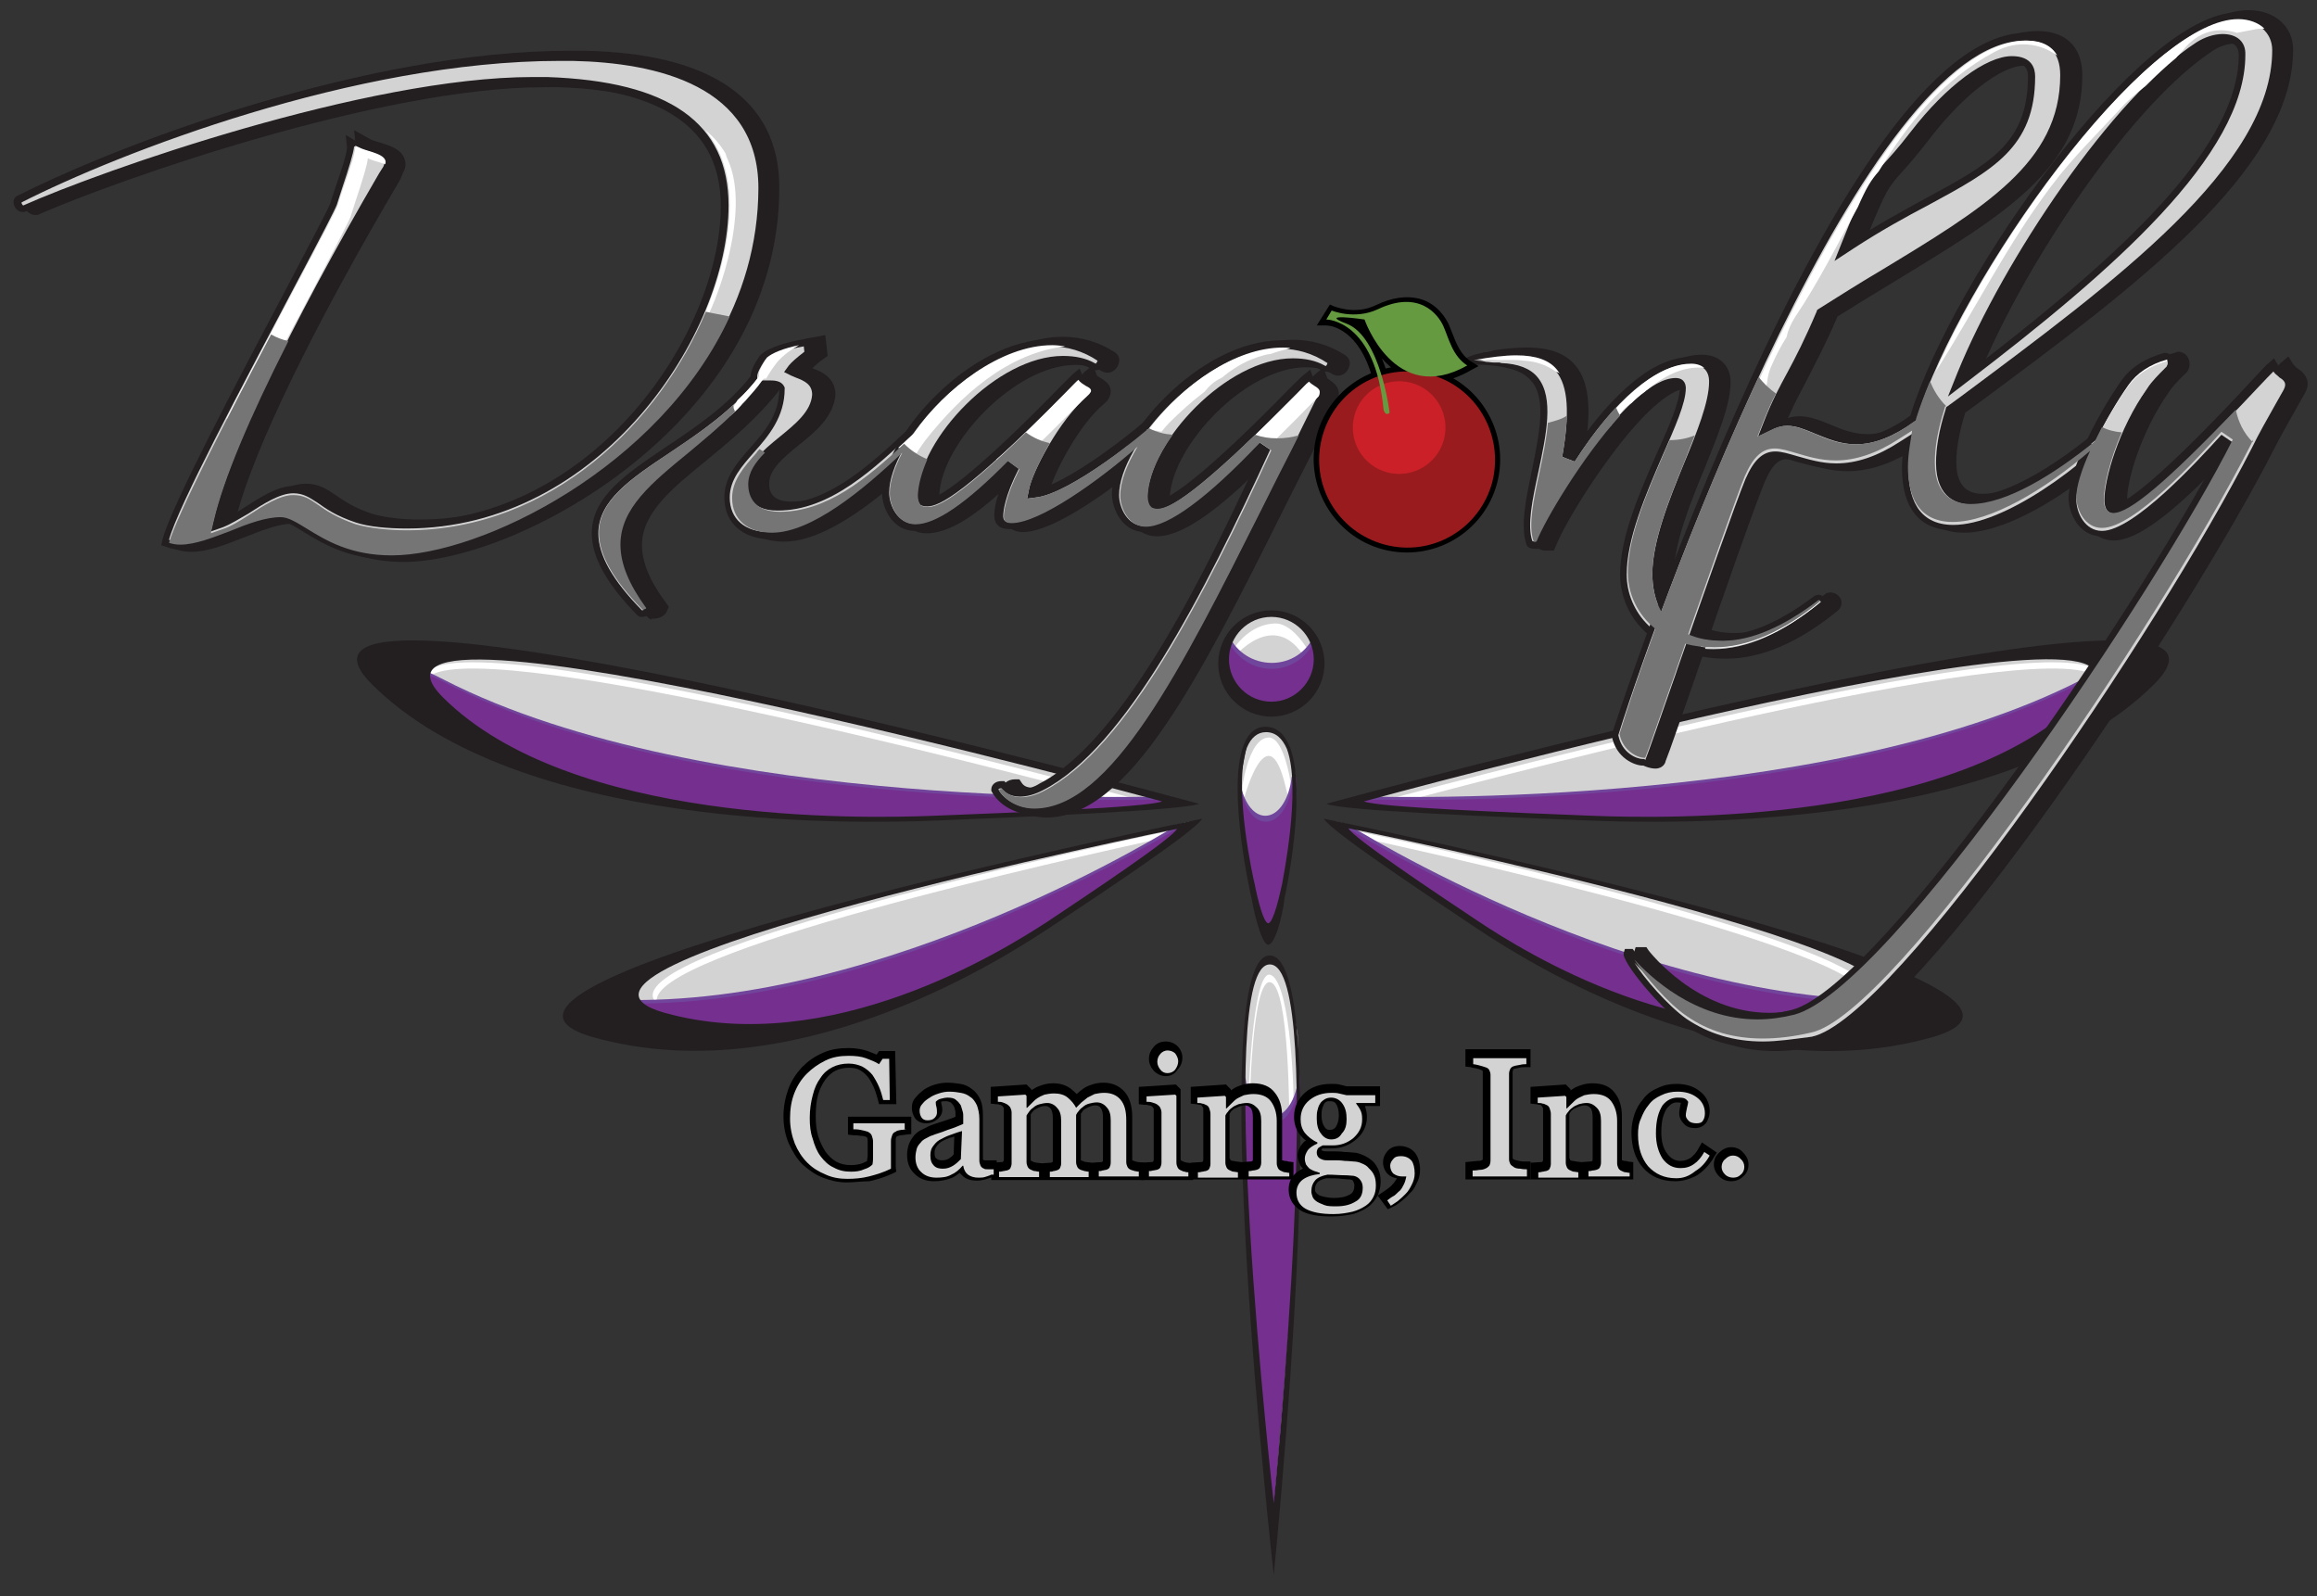<?xml version="1.0" encoding="utf-8"?>
<!-- Generator: Adobe Illustrator 21.0.0, SVG Export Plug-In . SVG Version: 6.00 Build 0)  -->
<svg version="1.1" id="Layer_1" xmlns="http://www.w3.org/2000/svg" xmlns:xlink="http://www.w3.org/1999/xlink" x="0px" y="0px"
	 viewBox="0 0 388 267.3" style="enable-background:new 0 0 388 267.3;" xml:space="preserve">
<rect x="0" y="0" width="388" height="267.3" fill="#333333" stroke="none"/>
<style type="text/css">
	.st0{fill:#D3D3D3;}
	.st1{fill:#FFFFFF;}
	.st2{fill:#70469C;}
	.st3{fill:#752F8F;}
	.st4{fill:#71459B;}
	.st5{fill:#231F20;}
	.st6{fill:#757576;}
	.st7{fill:#9A1B1E;}
	.st8{fill:#CB2027;}
	.st9{fill:#659A41;}
</style>
<g>
	<path class="st0" d="M220.8,110.7c0,4.5-3.7,8.2-8.2,8.2c-4.5,0-8.2-3.7-8.2-8.2c0-4.5,3.7-8.2,8.2-8.2
		C217.2,102.4,220.8,106.1,220.8,110.7"/>
	<path class="st1" d="M206.4,110.3c0,0,7-8.8,12.2,0c5.2,8.8,0.2-6.1-5.1-5.9c-5.4,0.2-7.9,5.9-7.9,5.9"/>
	<path class="st2" d="M213,111c-3.2,0-5.9-1.8-7.2-4.5c-0.5,1.1-0.9,2.3-0.9,3.6c0,4.4,3.6,8,8,8c4.4,0,8-3.6,8-8
		c0-1.3-0.3-2.5-0.9-3.6C218.8,109.2,216.1,111,213,111"/>
	<path class="st3" d="M213,112c-3.2,0-5.9-1.8-7.2-4.5c-0.5,1.1-0.9,2.3-0.9,3.6c0,4.4,3.6,8,8,8c4.4,0,8-3.6,8-8
		c0-1.3-0.3-2.5-0.9-3.6C218.8,110.1,216.1,112,213,112"/>
	<path class="st0" d="M225.9,134.1c0.7,0,34.8-8.8,34.8-8.8l29.1-6.9l35.1-7.2l31.2-2.1l-2.1,4.2l-4.1,5.9l-10.1,6.7l-11.8,4.3
		l-15.6,4.1l-14.1,1.6l-14.1,1.1l-10.7,0.2l-28.6-1l-17-1.2L225.9,134.1z"/>
	<path class="st1" d="M351.5,113.7c0.1-0.2,0.2-0.4,0.2-0.6c-3.6-9.9-103.8,16.6-120.2,21c0.8,0.1,1.8,0.2,2.9,0.3
		C256.7,128.4,345.2,105.5,351.5,113.7"/>
	<path class="st4" d="M348.6,113.8c15.9-8.2-14.2,14.3-14.2,14.3l-19,5.7l-24.9,2.6l-17.9,0.3l-42.1-2.1l-3.8-1.3
		C226.7,133.4,305.1,136.2,348.6,113.8"/>
	<path class="st3" d="M348.5,114.3c15.9-8.2-14.2,14.3-14.2,14.3l-19,5.7l-24.9,2.6l-17.9,0.3l-42.1-2.1l-3.8-1.3
		C226.5,133.9,304.9,136.7,348.5,114.3"/>
	<path class="st5" d="M222.1,134.6c2.8,1.2,29.3,2.2,44,2.8c14.6,0.6,70.1,1.6,94.6-22.8C385.2,90.1,222.1,134.6,222.1,134.6
		 M348.8,116.8c-21.3,21.2-69.5,20.3-82.2,19.8c-12.7-0.5-35.8-1.4-38.2-2.4C228.3,134.2,370.1,95.5,348.8,116.8"/>
	<path class="st0" d="M223.8,137.6l23.7,5.6l32.5,7.7l21.5,6.2l19.1,9.2l-5.1,5c0,0-11.9,3.4-12.6,3.3c-0.7-0.1-15.5-1.3-15.5-1.3
		l-19.3-6.6l-19.2-10.9l-19.6-12.9L223.8,137.6z"/>
	<path class="st1" d="M312.9,167.8c0.2-0.1,0.4-0.2,0.5-0.4c4.7-8.5-74.8-25.8-87.9-28.6c0.4,0.4,0.9,0.8,1.6,1.3
		C244.9,144,314.8,159.6,312.9,167.8"/>
	<path class="st4" d="M319.6,167.4c16.4-0.5-19.6,6.1-19.6,6.1l-16.8-2.6l-18.8-7.1l-12.3-6.6l-26.3-17.7l0-1.4
		C225.8,138.1,274.6,168.9,319.6,167.4"/>
	<path class="st3" d="M319.3,168c16.4-0.5-19.6,6.1-19.6,6.1l-16.8-2.6l-18.8-7.1l-12.3-6.6l-26.3-17.7l-1.6-2.5
		C223.8,137.6,274.3,169.5,319.3,168"/>
	<path class="st5" d="M221.7,137.1c0.9,1.9,17,12.6,25.8,18.5c8.9,5.9,43.1,27.4,76,18.1C356.4,164.4,221.7,137.1,221.7,137.1
		 M311.6,169.6c-27.7,7.8-56.5-10.3-64-15.3c-7.5-5-21-14-21.8-15.6C225.9,138.7,339.3,161.8,311.6,169.6"/>
	<path class="st5" d="M212.9,120c-4.9,0-8.9-4-8.9-8.9c0-4.9,4-8.9,8.9-8.9c4.9,0,8.9,4,8.9,8.9C221.8,116,217.8,120,212.9,120
		 M212.9,103.3c-3.9,0-7.1,3.2-7.1,7.1c0,3.9,3.2,7.1,7.1,7.1c3.9,0,7.1-3.2,7.1-7.1C220,106.5,216.8,103.3,212.9,103.3"/>
	<path class="st5" d="M212.9,119.8c4.8,0,8.6-3.9,8.6-8.6c0-4.8-3.9-8.6-8.6-8.6c-4.8,0-8.6,3.9-8.6,8.6
		C204.2,115.9,208.1,119.8,212.9,119.8 M212.9,103.1c4.1,0,7.3,3.3,7.3,7.3c0,4.1-3.3,7.3-7.3,7.3c-4.1,0-7.3-3.3-7.3-7.3
		C205.6,106.4,208.8,103.1,212.9,103.1"/>
	<polygon class="st0" points="212.3,156.9 211.1,154.3 209.1,144.8 208,137.1 207.8,129.9 208.9,124.3 210.8,122.5 213.3,122.4 
		215.3,124.2 216.5,127.2 217.1,133.1 216.1,143.6 213.9,153.6 	"/>
	<path class="st1" d="M208.1,134.6c-0.1,0,4.1-16,7.2-2.8c2.2,9.4,1-8.3-2.8-8.3c-3.6,0-4.6,9.2-4.6,9.2"/>
	<path class="st2" d="M216.9,129.2c-0.2,0.3-0.4,0.6-0.6,0.9c-0.4,3.7-2.2,6.5-4.4,6.5c-1.9,0-3.4-2-4.1-4.9l0.1,4.4l1.4,11.4
		l1.7,5.9l1.2,2.5l3.6-11.2C215.8,144.7,217.4,131.1,216.9,129.2"/>
	<path class="st3" d="M217,130.2c-0.2,0.3-0.4,0.6-0.6,0.9c-0.4,3.7-2.2,6.5-4.4,6.5c-1.9,0-3.4-2-4.1-4.9l0.1,4.4l1.4,11.4l1.7,5.9
		l1.2,2.5l3.6-11.2C216,145.6,217.5,132.1,217,130.2"/>
	<path class="st5" d="M212.4,158.2c-1.3,0-2.7-6.9-2.8-7.7c-0.2-0.7-4.1-18.2-1.4-25.6c0.8-2.1,2-3.2,3.7-3.2c1.9,0,3.2,1.2,4.1,3.4
		c2.9,7.5-0.7,24.6-0.9,25.3C215.1,151.2,213.9,157.9,212.4,158.2L212.4,158.2z M212,122.6c-1.4,0-2.5,0.9-3.2,2.6
		c-2.4,6.5,1.2,22.6,1.3,22.8c0.5,2.6,1.5,6.6,2.3,6.6c0.9-0.2,1.9-4.8,2.3-6.6c0-0.2,3.3-15.9,0.8-22.6
		C214.7,123.6,213.6,122.6,212,122.6"/>
	<polygon class="st0" points="213,258.7 210.3,229.5 208.5,202 208.1,189.9 208.2,177.4 209.3,167.4 210.7,161.6 213.6,160.9 
		215.9,165.1 217.3,173.2 217.7,189.4 216.5,220.7 	"/>
	<path class="st1" d="M209,185.3c0,0,0.6-23.8,3.9-22c3.3,1.7,3.9,20.7,3.7,23.1c-0.1,2.3-0.7,1.7-0.7,1.7s0.1-22.6-3.1-23.6
		c-3.2-1-3.6,21.3-3.5,21.8C209.5,186.7,209,185.3,209,185.3"/>
	<path class="st2" d="M217.5,178.8c0,0.1,0,0.2,0,0.2c0,4.4-2,8-4.5,8c-2.1,0-3.9-2.7-4.4-6.3c-0.3-0.5-0.5-0.8-0.5-0.8l-0.1,8.7
		l3.2,47.8l1.9,16.7C213.2,253.2,219,189.7,217.5,178.8"/>
	<path class="st3" d="M217.5,180c0,0.1,0,0.2,0,0.2c0,4.4-2,8-4.5,8c-2.1,0-3.9-2.7-4.4-6.3c-0.3-0.5-0.5-0.8-0.5-0.8l-0.1,8.7
		l3.2,47.8l1.9,16.7C213.2,254.4,219,191,217.5,180"/>
	<path class="st5" d="M212.7,160c-11.2-0.4,0.6,103.7,0.6,103.7S223.8,160.4,212.7,160 M213.3,251.7c0,0-10.3-90.6-0.6-90.2
		C222.4,161.8,213.3,251.7,213.3,251.7"/>
	<path class="st0" d="M197,134.1c-0.7,0-34.8-8.8-34.8-8.8l-29.1-6.9l-35.1-7.2L66.7,109l2.1,4.2l4.1,5.9l10.1,6.7l11.8,4.3
		l15.6,4.1l14.1,1.6l14.1,1.1l10.7,0.2l28.6-1l17-1.2L197,134.1z"/>
	<path class="st1" d="M71.4,113.7c-0.1-0.2-0.1-0.4-0.2-0.6c3.6-9.9,103.8,16.6,120.2,21c-0.8,0.1-1.8,0.2-2.9,0.3
		C166.3,128.4,77.7,105.5,71.4,113.7"/>
	<path class="st4" d="M74.3,113.8c-15.9-8.2,14.2,14.3,14.2,14.3l19,5.7l24.9,2.6l17.9,0.3l42.1-2.1l3.8-1.3
		C196.3,133.4,117.9,136.2,74.3,113.8"/>
	<path class="st3" d="M74.5,114.3c-15.9-8.2,14.2,14.3,14.2,14.3l19,5.7l24.9,2.6l17.9,0.3l42.1-2.1l3.8-1.3
		C196.4,133.9,118,136.7,74.5,114.3"/>
	<path class="st5" d="M200.8,134.6c0,0-163-44.5-138.5-20c24.5,24.4,79.9,23.4,94.6,22.8C171.5,136.8,198,135.7,200.8,134.6
		 M74.2,116.8c-21.3-21.2,120.4,17.4,120.4,17.4c-2.4,1-25.5,1.9-38.2,2.4C143.7,137.1,95.5,138,74.2,116.8"/>
	<path class="st0" d="M199.1,137.6l-23.7,5.6l-32.5,7.7l-21.5,6.2l-19.1,9.2l5.1,5c0,0,11.9,3.4,12.6,3.3c0.7-0.1,15.5-1.3,15.5-1.3
		l19.3-6.6l19.2-10.9l19.6-12.9L199.1,137.6z"/>
	<path class="st1" d="M110,167.8c-0.2-0.1-0.4-0.2-0.5-0.4c-4.7-8.5,74.8-25.8,87.9-28.6c-0.4,0.4-0.9,0.8-1.6,1.3
		C178,144,108.2,159.6,110,167.8"/>
	<path class="st4" d="M103.4,167.4c-16.4-0.5,19.6,6.1,19.6,6.1l16.8-2.6l18.8-7.1l12.3-6.6l26.3-17.7l0-1.4
		C197.2,138.1,148.4,168.9,103.4,167.4"/>
	<path class="st3" d="M103.6,168c-16.4-0.5,19.6,6.1,19.6,6.1l16.8-2.6l18.8-7.1l12.3-6.6l26.3-17.7l1.6-2.5
		C199.1,137.6,148.6,169.5,103.6,168"/>
	<path class="st5" d="M201.3,137.1c0,0-134.7,27.4-101.9,36.6c32.9,9.2,67.2-12.3,76-18.1C184.3,149.7,200.4,139,201.3,137.1
		 M111.3,169.6c-27.7-7.8,85.8-30.8,85.8-30.8c-0.8,1.6-14.3,10.6-21.8,15.6C167.9,159.2,139,177.3,111.3,169.6"/>
</g>
<g>
	<path class="st5" d="M67.6,94.1c-7.4,0-11.8-2.7-15-4.7c-1.6-1-2.8-1.7-3.7-1.7c-2.2,0-5,1.1-7.8,2.2c-3.1,1.2-6.2,2.5-9,2.5
		c-0.9,0-1.8-0.1-2.6-0.4l-1.2-0.5l0.3-1.3c1.5-5.6,12.6-26.5,20.7-41.8c3.6-6.7,7.2-13.6,7.5-14.4c0.2-0.7,0.5-1.6,0.8-2.5
		c0.7-2,2.1-6.1,2-6.9l-0.3-2.8l2.5,1.4c0.5,0.3,1.2,0.5,1.9,0.7c1.7,0.5,3.4,1.1,4,2.6c0.2,0.5,0.4,1.4-0.2,2.4L67,30.1
		c-14.8,25.1-24.4,45-27.4,56.3c1-0.5,2.1-1.2,3.2-1.8c2.8-1.8,5.7-3.6,8.4-3.6c2.2,0,3.5,0.9,5,1.9c1.3,0.9,3,2.1,6,3.1
		c1.9,0.6,4.9,1,8,1c31.5,0,52.3-31.6,52.3-52.5c0-12.7-9.4-19.2-28.9-19.9c-0.8,0-1.6,0-2.4,0c-27.6,0-71.7,15.6-84.7,21.3
		l-0.2,0.1l-0.4,0c-1.1,0-1.9-1.1-2-1.9c-0.1-0.8,0.3-1.5,1-1.8C21.1,24,61,8.5,95.6,8.5c0.7,0,1.5,0,2.2,0
		c21.4,0.4,32.7,8.3,32.7,22.9C130.5,70.5,86.9,94.1,67.6,94.1"/>
	<path class="st5" d="M65.6,93.7c-7.2,0-11.6-2.7-14.7-4.6c-1.6-1-2.9-1.8-3.9-1.8c-2.2,0-5.1,1.1-7.9,2.3c-3,1.2-6.1,2.4-8.8,2.4
		c-0.9,0-1.7-0.1-2.4-0.4l-0.9-0.3l0.2-0.9c1.4-5.5,12.5-26.5,20.6-41.8c3.7-7,7.2-13.7,7.5-14.5c0.2-0.7,0.5-1.6,0.8-2.5
		c0.8-2.3,2.1-6.1,2-7l-0.2-2l1.7,1c0.5,0.3,1.3,0.5,2,0.8c1.6,0.5,3.2,1,3.7,2.3c0.2,0.4,0.3,1.2-0.2,2.1l-0.7,1.2
		C49.3,55.7,39.6,76,36.9,87.2c1.2-0.4,2.7-1.4,4-2.2c2.8-1.8,5.6-3.6,8.1-3.6c2.1,0,3.3,0.9,4.7,1.9c1.3,0.9,3,2.1,6.1,3.1
		c2,0.6,5,1,8.1,1c31.7,0,52.8-31.8,52.8-52.9c0-13-9.6-19.6-29.3-20.3c-0.8,0-1.6,0-2.4,0C61.5,14,17.2,29.7,4.3,35.4l-0.2,0.1
		l-0.3,0c-0.9,0-1.5-0.9-1.5-1.5c-0.1-0.6,0.2-1.1,0.8-1.3c16.3-8.2,56-23.7,90.5-23.7c0.7,0,1.5,0,2.2,0
		c21.1,0.4,32.3,8.2,32.3,22.5C128,70.2,84.7,93.7,65.6,93.7"/>
	<path class="st0" d="M65.6,92.5c-6.9,0-11.1-2.6-14.1-4.4c-1.8-1.1-3.2-2-4.5-2c-2.5,0-5.5,1.2-8.4,2.3c-2.9,1.2-5.9,2.3-8.4,2.3
		c-0.7,0-1.3-0.1-1.9-0.3c1.5-5.6,12.5-26.2,20.5-41.4c5.1-9.6,7.3-13.9,7.6-14.7c0.2-0.7,0.5-1.5,0.8-2.5c1.3-3.9,2-6.2,2.1-7.3
		c0.6,0.3,1.3,0.5,2,0.7c1.3,0.4,2.7,0.9,3,1.6c0.1,0.3,0.1,0.7-0.1,1.1l-0.7,1.1C48.3,55.1,38.5,75.6,35.8,86.9L35.3,89l2-0.7
		c1.3-0.5,2.9-1.5,4.3-2.3c2.6-1.7,5.3-3.4,7.5-3.4c1.7,0,2.7,0.7,4.1,1.6c1.4,1,3.1,2.2,6.4,3.3c2.1,0.7,5.3,1,8.5,1
		c32.4,0,53.9-32.5,53.9-54.1c0-13.8-9.9-20.8-30.4-21.5c-0.8,0-1.6,0-2.4,0c-27.8,0-72.3,15.7-85.3,21.5l0,0
		c-0.1,0-0.3-0.3-0.3-0.5c16.3-8.3,55.9-23.7,90.1-23.7c0.7,0,1.5,0,2.2,0c14.2,0.3,31.1,4.2,31.1,21.3
		C126.9,69.5,84.3,92.5,65.6,92.5"/>
	<path class="st5" d="M109.1,103.8l-0.5-0.3c-5.3-5.4-7.9-10-7.9-14.2c0-6.4,5.9-10.3,12.7-14.9c4.8-3.2,10.1-6.8,14-11.6
		c0.1-0.9,0.6-1.9,1.6-3.4l0.1-0.2c1.6-1.4,5-2.4,7.6-2.8l1.5-0.3l0.4,3.5l-0.7,0.5c-1,0.7-1.6,1.3-1.9,1.6c0,0,0.1,0,0.1,0
		c1.4,0.5,3.8,1.5,3.8,4.4c-0.3,3.6-3.2,6.1-6.1,8.4c-2.6,2.1-5,4.1-5,6.5c0,2,1.2,3,3.7,3c8.2,0,15.2-6.7,22.1-13.2
		c1.2-1.1,2.3-2.1,3.3-3.1l0.4-0.4c0,0,0.7-0.1,0.7-0.1c0.9,0,1.5,0.6,1.9,1.1c0.3,0.6,0.3,1.2,0,1.7l-0.2,0.3
		c-5.3,5.6-19.3,20.4-29.4,20.4c-5.1,0-8.3-2.9-8.3-7.4c0-3.6,2.3-6.2,4.5-8.7c2.3-2.6,4.6-5.3,4.7-9.3c-0.1,0-0.4-0.1-1.1-0.1
		l-0.5,0c-3.7,4.8-8.3,8.6-12.3,11.9c-5.8,4.7-10.8,8.8-10.8,14.2c0,2.8,1.3,6,4,9.6l0.5,0.7l-0.4,0.9c-0.4,0.8-1.5,1.1-2.1,1.1
		H109.1z"/>
	<path class="st5" d="M107.2,103.3l-0.4-0.2c-5.2-5.3-7.7-9.8-7.7-13.8c0-6.1,5.8-10,12.5-14.5c4.8-3.2,10.3-6.9,14.1-11.8
		c0-0.8,0.5-1.9,1.5-3.4l0.1-0.1l0.1-0.1c1.4-1.3,4.7-2.2,7.3-2.6l1.1-0.2l0.4,2.8l-0.5,0.4c-1.6,1.2-2.2,1.8-2.4,2.1
		c0.2,0.1,0.5,0.2,0.7,0.3c1.3,0.5,3.5,1.3,3.5,4c-0.2,3.4-3.1,5.8-5.9,8c-2.6,2.2-5.2,4.2-5.2,6.8c0,1.6,0.7,3.4,4.1,3.4
		c8.3,0,15.5-6.8,22.4-13.3c1.1-1.1,2.2-2.1,3.3-3.1l0.3-0.3l0.6-0.1c0.6,0,1.2,0.5,1.4,0.9c0.2,0.4,0.2,0.9,0,1.3l-0.1,0.1
		l-0.1,0.1c-5.3,5.5-19.2,20.3-29.1,20.3c-4.8,0-7.9-2.7-7.9-7c0-3.4,2.2-5.9,4.4-8.4c2.4-2.7,4.8-5.5,4.8-9.8
		c-0.1-0.2-0.4-0.3-1.5-0.3c0,0-0.6,0-0.7,0c-3.7,4.9-8.3,8.6-12.4,12c-5.9,4.8-10.9,9-10.9,14.5c0,2.9,1.3,6.1,4.1,9.9l0.4,0.5
		l-0.3,0.7c-0.3,0.6-1.2,0.9-1.7,0.9H107.2z"/>
	<path class="st0" d="M107.5,102.2c-4.9-5-7.3-9.2-7.3-12.9c0-5.5,5.5-9.2,12-13.5c4.9-3.3,10.4-7,14.4-12.1l0.2-0.3l0-0.4
		c0-0.5,0.5-1.5,1.3-2.7c1-0.9,3.5-1.8,6.5-2.3l0.1,0.9c-1.3,1-2.2,1.8-2.6,2.3l-0.8,1.1l1.2,0.6c0.2,0.1,0.5,0.2,0.7,0.3
		c1.6,0.6,2.8,1.2,2.8,2.9c-0.2,2.8-2.8,4.9-5.5,7.1c-2.7,2.2-5.6,4.6-5.6,7.7c0,1.4,0.5,4.6,5.3,4.6c8.8,0,16.1-6.9,23.2-13.6
		c1.2-1.1,2.3-2.1,3.3-3.1l0.2,0c0,0,0.2,0.2,0.3,0.3c-5.2,5.6-18.9,20-28.3,20c-4.2,0-6.7-2.2-6.7-5.8c0-3,2-5.2,4.1-7.6
		c2.4-2.7,5.1-5.9,5.1-10.6v-0.2l-0.1-0.2c-0.5-1-1.7-1-2.6-1l-1.3,0l-0.4,0.5c-3.6,4.8-8.2,8.5-12.2,11.8
		c-6.1,5-11.4,9.3-11.4,15.4c0,3.1,1.4,6.6,4.3,10.6l0,0.1C108.1,102,107.7,102.2,107.5,102.2L107.5,102.2z"/>
	<path class="st5" d="M155.2,89.3c-4,0-5.9-4.1-5.9-6.8c0-9.1,14.8-26.1,28.7-26.1c3.1,0,6.1,0.9,8.7,2.6c0.7,0.5,0.9,1.2,0.6,2
		c-0.3,0.8-1,1.4-1.8,1.4h-0.3l-0.6-0.2c-0.4-0.2-0.9-0.5-1.4-0.6l0.5,1.3c0.1,0.1,0.4,0.3,0.6,0.4c0.6,0.4,1.7,1,1.7,2.2
		c0,0.4-0.1,1.3-1.1,2.1c-4.2,3.5-8.1,11.1-9,14.1c5.3-1.2,16.8-10.1,20.5-13.9l0.3-0.5c0,0,0.9-0.1,0.9-0.1c0.8,0,1.6,0.5,2,1.2
		c0.3,0.6,0.2,1.3-0.2,1.8c-3.2,3.9-20.7,18.9-28.1,18.9c-1.8,0-2.9-1-2.9-2.7c0-1.6,0.6-3.8,1.7-6.4
		C163.6,86.4,158.9,89.3,155.2,89.3 M180.1,61.1c-10.1,0-22.4,13.1-22.8,21.7c0,0.2,0,0.3,0,0.4c1.9-0.2,7.2-3.6,22-18.6
		c1.2-1.2,2-2,2.3-2.3l1.1-0.9C181.8,61.2,181,61.1,180.1,61.1"/>
	<path class="st5" d="M153.2,88.9c-3.7,0-5.5-3.8-5.5-6.4c0-9,14.5-25.7,28.3-25.7c3,0,5.9,0.9,8.5,2.6c0.5,0.4,0.6,0.9,0.4,1.5
		c-0.2,0.7-0.8,1.1-1.4,1.1h-0.3l-0.4-0.2c-1.3-0.8-2.9-1.1-4.8-1.1c-10.3,0-22.8,13.4-23.2,22.1c0,0.7,0.1,0.8,0.1,0.8
		c0,0,0.1,0,0.3,0c2.5,0,10.1-6.3,22.3-18.8c1.2-1.2,2-2,2.2-2.2l1.1-0.9l0.5,1.3c0.1,0.2,0.5,0.4,0.8,0.6c0.6,0.4,1.4,0.8,1.4,1.8
		c0,0.4-0.1,1.1-1,1.7c-4.6,3.8-8.9,12.4-9.3,14.9c5-0.5,17.4-10.1,21.4-14.1l0.2-0.4l0.7-0.1c0.6,0,1.3,0.4,1.5,1
		c0.2,0.5,0.1,1-0.2,1.4c-3.1,3.9-20.5,18.8-27.8,18.8c-1.6,0-2.5-0.8-2.5-2.3c0-1.7,0.8-4.6,2.7-8.5
		C163.7,83.9,157.7,88.9,153.2,88.9"/>
	<path class="st0" d="M153.2,87.7c-2.9,0-4.3-3.1-4.3-5.2C148.9,74,163.3,58,176,58c2.7,0,5.4,0.8,7.8,2.4c-0.1,0.3-0.3,0.5-0.3,0.5
		l-0.2-0.1c-1.4-0.8-3.2-1.2-5.3-1.2c-11,0-24,13.8-24.4,23.2c0,0.7,0.1,1.2,0.4,1.6l0.2,0.2l0.3,0.1c0.2,0.1,0.5,0.1,0.8,0.1
		c2,0,6.5-2.2,23.2-19.1c1-1,1.7-1.7,2-2c0.3,0.4,0.7,0.7,1.2,1c0.6,0.4,0.9,0.6,0.9,0.8c0,0.1,0,0.4-0.5,0.8
		c-4.7,4-9.3,12.8-9.8,15.7l-0.3,1.5l1.5-0.2c5.6-0.6,18.2-10.5,22.1-14.4l0.1-0.1l0.1,0c0.1,0,0.3,0.2,0.4,0.3
		c-3.5,4.5-20.3,18.4-26.9,18.4c-1.1,0-1.3-0.5-1.3-1.1c0-0.7,0.2-3.2,2.6-7.9l-1.9-1.4C161.7,84.3,156.6,87.7,153.2,87.7"/>
	<path class="st5" d="M175.2,136.9c-3.5,0-6.4-2-7.3-4l-0.1-0.2l0-0.4c0-1,0.9-1.8,2.2-1.8h0.7l0.4,0.6c0.4,0.6,1,0.8,1.9,0.8
		c0.9,0,2-0.3,3.1-0.9c12.9-6.7,25.5-30.7,36.2-53.9c-8.4,8.6-14.5,12.7-18.5,12.7c-4,0-5.9-4.1-5.9-6.8c0-9.1,14.8-26.1,28.7-26.1
		c3.1,0,6.1,0.9,8.7,2.6c0.7,0.5,0.9,1.2,0.6,2c-0.3,0.8-1,1.4-1.8,1.4h-0.3l-0.6-0.2c-0.4-0.3-0.9-0.5-1.4-0.6l0.5,1.3c0,0,0,0,0,0
		c0.1,0,0.2,0.1,0.3,0.2c0.6,0.4,1.6,1.1,1.6,2.3c0,0.3,0,1-0.5,1.8l-3.9,8c-1.8,3.5-3.5,6.9-5.2,10.3
		C201,113.2,189.1,136.9,175.2,136.9 M218.7,61.5c-10.1,0-22.4,13.1-22.8,21.7c0,0.2,0,0.3,0,0.4c1.9-0.2,7.2-3.7,22-18.6
		c1.2-1.2,2-2,2.3-2.3l1.1-0.9C220.4,61.6,219.6,61.5,218.7,61.5"/>
	<path class="st5" d="M173.1,136.4c-3.4,0-6-1.9-7-3.8l-0.1-0.2v-0.2c0-0.8,0.7-1.4,1.7-1.4h0.5l0.3,0.4c0.5,0.7,1.2,1,2.3,1
		c1,0,2.2-0.3,3.3-1c14.4-7.4,28.4-36.6,37.5-56.5c-6.6,6.9-14.7,14.4-19.9,14.4c-3.7,0-5.5-3.8-5.5-6.4c0-9,14.5-25.7,28.3-25.7
		c3,0,5.9,0.9,8.5,2.6c0.5,0.4,0.6,0.9,0.4,1.5c-0.2,0.7-0.8,1.1-1.4,1.1h-0.3l-0.4-0.2c-1.3-0.8-2.9-1.1-4.8-1.1
		c-10.3,0-22.8,13.4-23.2,22.1c0,0.7,0.1,0.8,0.1,0.8c0,0,0.1,0,0.3,0c2.5,0,10.1-6.3,22.3-18.8c1.2-1.2,2-2,2.3-2.2l1.1-0.9
		l0.5,1.3c0,0,0.3,0.2,0.5,0.4c0.6,0.4,1.4,1,1.4,2c0,0.3,0,0.9-0.4,1.6l-4,8c-1.8,3.5-3.5,6.9-5.2,10.3
		C198.6,112.9,186.8,136.4,173.1,136.4"/>
	<path class="st0" d="M173.1,135.3c-2.8,0-5.1-1.6-5.9-3.1c0-0.1,0.2-0.2,0.5-0.2c0.5,0.7,1.5,1.4,3.1,1.4c1.2,0,2.6-0.4,3.9-1.1
		c13.8-7.1,26.9-32.8,38-57l-1.9-1.3c-8.9,9.3-15.3,14.1-19.1,14.1c-2.9,0-4.3-3.1-4.3-5.2c0-8.5,14.4-24.5,27.1-24.5
		c2.7,0,5.4,0.8,7.8,2.4c-0.1,0.4-0.3,0.5-0.3,0.5l-0.2-0.1c-1.4-0.8-3.2-1.2-5.3-1.2c-11,0-24,13.8-24.4,23.2
		c0,0.8,0.2,1.4,0.5,1.7l0.1,0.1l0.1,0.1c0.2,0.1,0.5,0.2,0.9,0.2c2,0,6.5-2.2,23.2-19.1c1-1,1.7-1.7,2-2l0,0l0.2,0.2
		c0.1,0.1,0.4,0.3,0.7,0.5c0.5,0.4,0.9,0.7,0.9,1c0,0.2,0,0.5-0.3,0.9l-4,8.1c-1.8,3.4-3.5,6.9-5.2,10.3
		C197.7,112,186,135.3,173.1,135.3"/>
	<path class="st5" d="M308.3,100.4c-0.3-0.7-1-1.2-1.8-1.2c0,0-0.6,0.1-0.6,0.1l-0.4,0.3c-5.6,4.3-10.7,6.4-15,6.4
		c-8.8,0-10.2-6.2-10.2-9.8c0-5.1,2.7-11.9,5.2-17.9c2.2-5.5,4.3-10.6,4.3-14.3c0-2.8-1.9-4.6-4.8-4.6c-7.9,0-15.7,9.7-19.5,15.4
		c1-6.8,0.5-10.9-1.6-13.5c-1.7-2.1-4.3-3.1-8.2-3.1c-1.5,0-3.1,0.1-5.1,0.4c-0.2,0-0.4,0.1-0.6,0.1c-0.4,0.2-0.9,0.3-1.4,0.3
		c-1.2,0.3-2.4,0.7-3.6,1.2c0.8,0.3,1.5,0.5,2.4,0.8c0.3,0,0.5-0.1,0.8-0.1c1,0,2-0.2,3-0.1c2.1,0.1,3.7,0.6,5.3,2c0,0,0,0,0,0
		c0.8,0.3,1.4,0.7,1.8,1.3c2.3,2.8,1,8.8-0.2,14.5c-1,4.8-2,9.4-0.9,12.5l0.1,0.4l0.3,0.3c0.5,0.4,1.1,0.4,1.6,0.4h1l0.4-0.9
		c2-5.2,15.3-26.3,22.1-26.3h0.1c0,2.1-1.8,6.3-3.7,10.7c-2.9,6.7-6.2,14.2-6.2,20.5c0,7,5.5,14.1,16.1,14.1c5.9,0,12.2-2.7,18.7-8
		C308.3,101.8,308.5,101.1,308.3,100.4z"/>
	<path class="st5" d="M305.8,100.5c-0.2-0.5-0.7-0.9-1.3-0.9l-0.5,0.1l-0.3,0.2c-5.7,4.3-10.9,6.5-15.3,6.5
		c-9.2,0-10.6-6.4-10.6-10.3c0-5.2,2.8-12,5.2-18c2.2-5.4,4.3-10.6,4.3-14.2c0-2.5-1.7-4.1-4.3-4.1c-7,0-14.6,8-20.3,16.9
		c1.4-7.9,1-12.5-1.2-15.2c-1.6-2-4.1-2.9-7.8-2.9c-1.4,0-3.1,0.1-4.9,0.4c-0.5,0.1-1,0.2-1.5,0.3c-1.5,0.4-2.6,1-3.8,1.7
		c0.3,0,0.6,0.1,0.9,0.1c3.3-0.1,6.6-0.1,9.6,1c1,0.4,1.9,1,2.5,1.8c0,0,0.1,0.1,0.1,0.1c2.4,3,1.1,9-0.1,14.9
		c-1,4.8-1.9,9.2-0.9,12.2l0.1,0.3l0.2,0.2c0.4,0.3,0.9,0.3,1.4,0.3h0.7l0.3-0.7c2.1-5.4,15.5-26.8,22.4-26.8c0.3,0,0.6,0,0.6,0.6
		c0,2.2-1.8,6.4-3.8,10.8c-2.9,6.6-6.2,14.1-6.2,20.4c0,6.8,5.4,13.7,15.7,13.7c5.8,0,12-2.7,18.4-7.9
		C305.9,101.6,306,101,305.8,100.5z"/>
	<path class="st0" d="M304.7,100.8l-0.2,0l0,0c-5.9,4.5-11.3,6.8-16,6.8c-10.6,0-11.8-8-11.8-11.5c0-5.4,2.8-12.4,5.3-18.5
		c2.2-5.3,4.2-10.3,4.2-13.7c0-1.9-1.1-2.9-3.2-2.9c-5.6,0-12.7,6-19.3,16.3l-2.1-0.8c1.3-7.4,1-11.8-1-14.3
		c-1.3-1.7-3.6-2.5-6.9-2.5c-1.7,0-3.8,0.2-6.3,0.7h0.1c0.5,0,1,0.1,1.4,0.2c0.4,0,0.8,0.1,1.2,0.1c0.3,0,0.5,0,0.8,0
		c0.2,0,0.3,0,0.5,0.1c2.8,0.1,4.9,0.9,6.1,2.4c2.8,3.4,1.4,9.7,0.1,15.9c-1,4.6-1.9,8.9-1,11.5c0.1,0,0.2,0.1,0.5,0.1
		c2.1-5.5,15.7-27.4,23.5-27.4c1.6,0,1.7,1.3,1.7,1.7c0,2.5-1.8,6.5-3.9,11.3c-2.8,6.5-6,13.9-6,19.9c0,6.2,5,12.5,14.5,12.5
		c5.5,0,11.5-2.6,17.7-7.7C304.7,100.8,304.6,100.8,304.7,100.8z"/>
	<path class="st5" d="M277.2,128.7c-1.5,0-4.9-1.3-5.7-5.3l-0.1-0.4l0.1-0.3c0.4-1.2,38.1-117.5,69.7-117.5c4.8,0,7.5,2.7,7.5,7.4
		c0,15.5-13,23.3-30.9,34.2c-3.3,2-6.6,4-10.1,6.2c-2,4.7-3.6,7.6-4.9,10.2c-1.1,2.1-2.2,4.1-3.4,6.8c0.6-0.2,1.3-0.3,1.9-0.3
		c1.8,0,3.5,0.7,5.2,1.4c1.9,0.8,3.9,1.6,6.2,1.6c2.7,0,5.6-1.1,8.7-3.4c7.4-23.7,38.5-67.6,55.1-67.6c4.4,0,7.5,2.7,7.5,6.6
		c0,20.2-26.8,40-52.7,59.2l-2.2,1.6c-1,3.2-1.5,6-1.5,8.2c0,3.6,1.4,5.4,4.4,5.4c6.8,0,17.7-7.6,25.4-15.1l0.4-0.4
		c0,0,0.7-0.1,0.7-0.1c0.9,0,1.5,0.6,1.9,1.1c0.3,0.6,0.3,1.2,0,1.7c-9,9.6-22.7,19.3-31.5,19.3c-5.8,0-9.1-3.8-9.1-10.8
		c0-0.9,0.1-1.8,0.2-2.8c-3.7,2.2-7.2,3.3-10.6,3.3c-2.8,0-5.1-0.7-6.9-1.3c-1.3-0.4-2.4-0.7-3.3-0.7c-1,0-2.2,0.4-3.6,3.6
		c-1.5,3.5-7,19.1-11.3,31.7l-0.3,0.9c-2.4,6.8-4.4,12.7-5.1,14.4C278.9,127.7,278.5,128.7,277.2,128.7 M374.2,7.3
		c-1.1,0-2.4,0.4-3.5,1.1c-13.4,8.7-30.8,34.5-38.7,53c23.3-17.9,44.5-36.5,44.5-52.3C376.5,7.9,375.7,7.3,374.2,7.3 M338.9,11
		c-3.7,0-10.1,4.9-15.5,11.9c-2.4,3.1-3.8,4.7-4.9,5.9c-2.3,2.6-2.6,2.9-5.8,10.7c4.2-2.7,8.1-4.8,11.5-6.6
		c10.6-5.7,16.9-9.1,16.9-20C341.2,11.7,340.8,11,338.9,11"/>
	<path class="st5" d="M275.1,128.2c-1.3,0-4.5-1.2-5.2-5l0-0.3l0.1-0.2c0.4-1.2,38-117.2,69.3-117.2c4.5,0,7.1,2.5,7.1,7
		c0,15.2-12.9,23-30.7,33.8c-3.3,2-6.7,4-10.2,6.3c-2,4.8-3.6,7.7-5,10.3c-1.3,2.4-2.5,4.6-3.8,7.8c0.9-0.4,1.8-0.6,2.7-0.6
		c1.7,0,3.3,0.7,5,1.4c1.9,0.8,3.9,1.7,6.4,1.7c2.8,0,5.8-1.2,9.1-3.6c7.3-23.6,38.7-67.5,54.7-67.5c4.2,0,7.1,2.5,7.1,6.2
		c0,20-26.7,39.7-52.5,58.8l-2.3,1.7c-1,3.3-1.6,6.2-1.6,8.5c0,3.9,1.6,5.8,4.9,5.8c7,0,17.9-7.7,25.7-15.2l0.3-0.3l0.6-0.1
		c0.6,0,1.2,0.5,1.4,0.9c0.2,0.4,0.2,0.9,0,1.3c-8.9,9.6-22.4,19.1-31.1,19.1c-5.6,0-8.6-3.7-8.6-10.4c0-1.1,0.1-2.4,0.3-3.7
		c-3.9,2.5-7.6,3.8-11.2,3.8c-2.7,0-5-0.7-6.8-1.2c-1.3-0.4-2.4-0.7-3.4-0.7c-1.2,0-2.5,0.5-4,3.9c-1.5,3.6-7,19.3-11.4,31.9
		c-2.5,7.1-4.6,13.3-5.3,15.1C276.4,127.6,276.1,128.2,275.1,128.2 M372.2,6.9c-1.2,0-2.6,0.5-3.8,1.2
		c-13.7,8.8-31.9,36.1-39.5,54.8c22.7-17.4,46-37,46-53.7C374.9,7.2,373.2,6.9,372.2,6.9 M336.9,10.5c-3.9,0-10.4,5-15.8,12.1
		c-2.3,3-3.8,4.7-4.9,5.9c-2.4,2.7-2.6,3-6.4,12.1c4.6-3,8.9-5.3,12.7-7.4c10.7-5.8,17.1-9.2,17.1-20.4
		C339.6,11.2,338.8,10.5,336.9,10.5"/>
	<path class="st0" d="M275.1,127.1c-0.9,0-3.5-0.9-4.1-4c7.7-24.6,41.7-116.3,68.1-116.3c3.9,0,5.9,1.9,5.9,5.8
		c0,14.6-12.7,22.2-30.2,32.8c-3.4,2-6.7,4.1-10.2,6.3l-0.3,0.2l-0.1,0.3c-2,4.7-3.5,7.6-4.9,10.2c-1.3,2.4-2.5,4.6-3.8,7.9
		l-1.1,2.8l2.7-1.3c0.7-0.3,1.4-0.5,2.2-0.5c1.5,0,2.9,0.6,4.6,1.3c2,0.8,4.2,1.8,6.9,1.8c3.1,0,6.3-1.3,9.8-3.8l0.3-0.2l0.1-0.4
		c7.2-23.2,38.1-66.6,53.6-66.6c3.5,0,5.9,2,5.9,5c0,19.4-26.5,38.9-52,57.9l-2.6,1.9l-0.1,0.4c-1.1,3.4-1.6,6.4-1.6,8.9
		c0,6.1,3.8,7,6,7c7.8,0,19.1-8.4,26.5-15.6l0.2,0c0,0,0.2,0.2,0.3,0.3c-8.5,9.2-21.7,18.7-30.1,18.7c-6.2,0-7.5-5-7.5-9.2
		c0-1.1,0.1-2.3,0.3-3.5l0.4-2.6l-2.2,1.4c-3.7,2.4-7.2,3.6-10.6,3.6c-2.5,0-4.7-0.7-6.5-1.2c-1.4-0.4-2.6-0.8-3.7-0.8
		c-2.1,0-3.6,1.4-5,4.6c-1.5,3.6-7,19.2-11.4,31.8l-0.3,0.9c-2.4,6.8-4.4,12.7-5.1,14.4h0C275.4,127,275.3,127.1,275.1,127.1
		 M372.2,5.7c-1.4,0-3,0.5-4.4,1.4c-14,9.1-32.3,36.4-40,55.3l-1.6,4l3.4-2.6c24.1-18.4,46.4-37.8,46.4-54.6
		C376.1,7,374.6,5.7,372.2,5.7 M336.9,9.4c-4.3,0-11,5-16.8,12.5c-2.3,3-3.8,4.6-4.9,5.8c-2.6,2.9-2.9,3.3-6.6,12.5l-1.4,3.5
		l3.2-2.1c4.6-3,8.8-5.3,12.6-7.3c10.7-5.8,17.8-9.6,17.8-21.5C340.8,11.5,340.3,9.4,336.9,9.4"/>
	<path class="st5" d="M297.3,176c-5.2,0-9.7-1.3-13.7-4.1c-3.5-2.4-10.6-10.4-10-12.3l0.3-1l1.8,0l0.4,0.6c0.1,0.1,8,10.4,20.2,10.4
		c1.9,0,3.9-0.3,5.8-0.8c14.9-4,57-66.4,70.9-92.5c-6.6,7.1-14.2,14.2-19,14.2c-4,0-5.9-4.1-5.9-6.8c0-4.5,4.6-13.8,8.9-19.8
		c1.6-2.3,4.2-4,7.4-4.9l0.3-0.1c0.7,0,1.4,0.3,1.8,1.2c0.3,0.8,0.2,1.9-0.6,2.5c-1.2,1.2-2.2,2.2-2.8,3.2
		c-4.5,6.4-6.9,14.5-6.9,17.8c0,0.6,0.1,0.8,0.1,0.8c2.2-0.1,9.9-7,22.8-20.7c1.6-1.7,2.5-2.6,2.8-2.9l1.3-1.1l0.9,1.4
		c0.2,0.2,0.2,0.2,0.5,0.5c1.8,1.1,2.3,2.6,1.4,4.2l-1.3,2.3c-1.4,2.5-2.9,5.1-4,7.3c-14.3,28-59.2,96.1-74.8,99.5
		C302.6,175.6,299.8,176,297.3,176"/>
	<path class="st5" d="M295.2,175.5c-5.1,0-9.5-1.3-13.5-4.1c-3.8-2.7-10.2-10.4-9.8-11.8l0.2-0.7l1.3,0l0.3,0.4
		c0.1,0.1,8.2,10.6,20.5,10.6c2,0,3.9-0.3,5.9-0.8c15.3-4.1,60.1-70.5,72.7-95.7c-7.7,8.4-15.9,16.4-20.9,16.4
		c-3.7,0-5.5-3.8-5.5-6.4c0-4.4,4.6-13.6,8.8-19.6c1.5-2.2,4-3.8,7.2-4.7l0.1,0h0.1c0.4,0,1,0.2,1.2,0.9c0.2,0.6,0.2,1.5-0.4,2
		c-1.2,1.2-2.3,2.3-2.9,3.3c-4.6,6.5-7,14.7-7,18.1c0,1.1,0.3,1.1,0.4,1.1c3.7,0,18.4-15.6,23.2-20.8c1.6-1.7,2.4-2.6,2.8-2.9
		l0.9-0.8l0.6,1c0.2,0.3,0.2,0.3,0.6,0.7c0,0,0.1,0.1,0.2,0.1c1.5,0.9,1.9,2.1,1.1,3.6l-1.3,2.3c-1.4,2.5-2.9,5.1-4,7.3
		c-14.2,27.9-59,95.9-74.5,99.2C300.5,175.2,297.8,175.5,295.2,175.5"/>
	<path class="st1" d="M181,67.2c0.1-0.1,0.2-0.2,0.3-0.3C181.2,67,181.1,67.1,181,67.2"/>
	<path class="st1" d="M40.7,70.8c3.4-6.6,7.1-13.6,10.4-19.8c5.1-9.6,7.3-13.9,7.6-14.7c0.2-0.7,0.5-1.5,0.8-2.5
		c1.3-3.9,2-6.2,2.1-7.3c0.6,0.3,1.3,0.5,2,0.7c0.3,0.1,0.6,0.2,0.9,0.3c0.1-0.3,0.1-0.5,0-0.7c-0.3-0.8-1.7-1.2-3-1.6
		c-0.7-0.2-1.4-0.5-2-0.8c0,1.1-0.7,3.4-2.1,7.3c-0.3,0.9-0.6,1.8-0.8,2.5c-0.2,0.8-2.5,5.1-7.6,14.7c-3.5,6.6-7.5,14.2-11.1,21.2
		C38.9,70.3,39.8,70.5,40.7,70.8"/>
	<path class="st1" d="M118.6,52.8c3.2-6.9,6.5-18.9,3.3-26c-0.2-0.4-0.3-0.7-0.4-1.1c-0.9-1.5-2-2.8-3.4-3.9
		c2.7,3.3,4.1,7.4,4.1,12.5c0,5.6-1.5,11.9-4.2,18.3C118.2,52.6,118.4,52.7,118.6,52.8"/>
	<path class="st1" d="M124.1,67.9c0.3-0.4,0.7-0.7,1-1.1c0.8-0.9,1.7-1.9,2.4-2.9l0.4-0.5l0.4,0c0.5-0.9,1.1-1.8,1.8-2.7
		c1-1.2,2.3-2.1,3.7-2.9c-2.5,0.5-4.5,1.3-5.4,2.1c-0.8,1.3-1.3,2.2-1.3,2.7l0,0.4l-0.2,0.3c-1,1.3-2.2,2.6-3.4,3.7
		c-0.4,0.8-0.9,1.5-1.5,2.2c0.1,0.2,0.1,0.4,0.2,0.5C122.8,69.2,123.5,68.6,124.1,67.9"/>
	<path class="st1" d="M168.7,77.2c0.1-0.1,0.2-0.2,0.2-0.2l0.7,0.5c0.2,0.1,0.5,0.2,0.7,0.3c2.8-2.6,6.2-5.9,10.3-10.1
		c0.1-0.1,0.2-0.2,0.4-0.4c0.1-0.1,0.2-0.2,0.3-0.3c0.6-0.6,1-1,1.3-1.3c0.1-0.1,0.1-0.2,0.1-0.3c0-0.3-0.3-0.5-0.9-0.8
		c-0.4-0.3-0.9-0.5-1.2-1c-0.4,0.3-1.1,1.1-2,2c-4.9,5-8.7,8.7-11.8,11.4C167.4,77,168.1,77.1,168.7,77.2"/>
	<path class="st1" d="M154.9,73.8c5.9-7.5,13.8-14.7,23.5-15.8c-0.7-0.1-1.4-0.2-2.2-0.2c-8.6,0-18,7.3-23.1,14.7
		c-0.9,0.8-1.8,1.7-2.7,2.5c1.2,0.2,2.2,0.5,3.1,0.9C153.9,75.2,154.4,74.5,154.9,73.8"/>
	<path class="st1" d="M220.1,64.6c-0.3-0.2-0.6-0.4-0.7-0.5l-0.2-0.2l0,0c-0.4,0.3-1.1,1.1-2,2c-3.4,3.4-6.3,6.3-8.7,8.6
		c0.5,0.1,1.1,0.2,1.6,0.4c0.3-0.3,0.7-0.7,1-1l1.3,0.9c2-2,4.3-4.2,6.8-6.8c0.7-0.7,1.2-1.2,1.6-1.6c0.2-0.3,0.2-0.6,0.2-0.8
		C221,65.2,220.6,64.9,220.1,64.6"/>
	<path class="st1" d="M195.8,70.8c1.8-1.8,3.8-3.6,5.9-5.2c0.8-1,1.7-1.8,2.8-2.3c0.1-0.1,0.2-0.1,0.3-0.2c0,0,0.1,0,0.1-0.1
		c2-1.6,4.1-2.8,6.7-3.5c0.4-0.1,0.7-0.2,1.1-0.2c1.1-0.4,2.2-0.7,3.4-1c-0.4-0.1-0.9-0.1-1.3-0.1c-8.1,0-16.8,6.4-22.1,13.3
		c-0.2,0.2-0.4,0.4-0.7,0.5c0.9,0,1.7,0.1,2.5,0.3C194.9,71.8,195.3,71.3,195.8,70.8"/>
	<path class="st1" d="M343.7,30.9c3.4-4.5,7.4-8.4,11.2-12.5c1.3-1.5,2.8-2.8,4.4-4c1.7-1.7,3.4-3.3,5.1-4.7c0.3-0.4,0.7-0.7,1-1.1
		c2.7-3.5,6.1-4.1,9.2-3.1c1-0.2,2-0.4,3.1-0.6c0.5-0.1,1-0.1,1.5-0.1c-1-1-2.6-1.6-4.4-1.6c-13.9,0-40.3,35.1-50.7,59.1
		C330.8,51.8,336.1,40.9,343.7,30.9"/>
	<path class="st1" d="M287.2,108.5c5.5,0,11.5-2.6,17.7-7.7c0-0.1-0.1-0.1-0.1-0.2l-0.2,0l0,0c-5.9,4.5-11.3,6.8-16,6.8
		c-1.3,0-2.4-0.1-3.4-0.3c-0.1,0.4-0.3,0.8-0.4,1.2C285.6,108.4,286.4,108.5,287.2,108.5"/>
	<path class="st1" d="M351.4,75c0.5,0.3,1,0.6,1.4,1c0.1-0.1,0.2-0.1,0.2-0.2c1.6-3.2,3.5-6.5,5.4-9.2c0.1-0.2,0.3-0.3,0.4-0.5
		c0.3-0.5,0.6-0.9,0.9-1.4c0.7-1.1,1.8-2.2,3.2-3.6c0.1-0.1,0.1-0.4,0-0.9c-2.9,0.8-5.1,2.3-6.5,4.3c-1.9,2.7-3.8,6-5.4,9.2
		c-0.3,0.2-0.5,0.4-0.8,0.6C350.6,74.5,351,74.7,351.4,75"/>
	<path class="st1" d="M274.8,98c0-3.7,1.2-7.9,2.8-12.2c-0.4-0.1-0.7-0.1-1.1-0.2c-0.3-0.1-0.6-0.2-1-0.4c-0.2,1.5-0.8,2.9-1.6,4.1
		c0,0.1,0,0.2,0,0.2c-0.2,0.6-0.4,1.1-0.6,1.7c-0.3,1.6-0.5,3.2-0.5,4.7c0,3.5,1.6,7,4.6,9.4c-2.7,7.3-4.7,13.4-6,17.6
		c0.4,1.9,1.5,3,2.6,3.5c-0.2-0.4-0.4-0.9-0.5-1.5c1.3-4.2,3.4-10.3,6-17.6C276.3,105,274.8,101.5,274.8,98"/>
	<path class="st1" d="M270.7,70.1c0.7-1,1.5-2,2.5-2.6c0.7-0.7,1.4-1.3,2.1-1.8c0.2-0.1,0.3-0.3,0.5-0.4c2.7-2.2,6-4.1,9.6-3.7
		c-0.5-0.4-1.2-0.7-2.2-0.7c-4.4,0-9.6,3.6-14.8,10.1c0,0,0.1,0,0.1,0c0.4,0.1,0.8,0.3,1.2,0.4C270,70.9,270.4,70.5,270.7,70.1"/>
	<path class="st1" d="M260.8,62c-1.3-1.7-3.6-2.5-6.9-2.5c-1.9,0-4.3,0.3-7.1,0.8c0,0,0.1,0,0.1,0c1.4,0,2.7-0.1,4.1,0
		c0.1,0,0.2,0,0.2,0c1.4,0,2.6-0.1,4,0.1c2.1,0.1,3.9,0.8,5.3,1.8c0.3,0.1,0.6,0.3,0.9,0.4C261.1,62.5,261,62.3,260.8,62z"/>
	<path class="st1" d="M288.1,81.6c-0.7,0.8-1.5,1.5-2.4,2.1c-2.4,5.8-4.6,11.5-6.6,16.7c0.2,1.3,0.6,2.6,1.3,4
		c2.6-7.1,5.8-15.1,9.3-23.4C289.2,81.2,288.6,81.5,288.1,81.6"/>
	<path class="st1" d="M295.9,64.2c0.1-1.2,0.4-2.3,1-3.5c0.7-1.6,1.5-3,2.3-4.3c0.2-1.1,0.7-2.2,1.4-3.3c3.9-5.8,7.1-12.2,10.5-18.4
		c1.5-3.4,2.2-4.5,3.5-6c4.9-8,10.6-15.3,19.4-20c3.9-2.1,7.7-1.4,10.5,0.6c-0.9-1.6-2.6-2.5-5.1-2.5c-14.9,0-32.2,29.1-45.8,58.9
		c0.7,0.9,1.2,2,1.6,3.1c0.1-0.3,0.3-0.6,0.4-1c0-0.3-0.1-0.6-0.1-0.9C295.5,65.8,295.7,65,295.9,64.2"/>
	<path class="st1" d="M181.3,66.9c0.3-0.3,0.6-0.5,0.8-0.8c0.3-0.2,0.4-0.4,0.4-0.5C182.3,65.9,181.9,66.3,181.3,66.9"/>
	<path class="st0" d="M295.2,174.4c-4.9,0-9.1-1.3-12.8-3.8c-3-2.1-7.2-6.9-8.7-9.4c2.5,2.8,10,10,20.6,10c2.1,0,4.1-0.3,6.2-0.8
		c16.2-4.3,60.9-71.3,73.4-96.3l-1.9-1.3c-4,4.4-14.7,16.1-20,16.1c-2.9,0-4.3-3.1-4.3-5.2c0-4,4.4-13,8.6-18.9
		c1.4-2,3.6-3.5,6.5-4.3c0.2,0.5,0.1,0.8,0,0.9c-1.4,1.4-2.5,2.5-3.2,3.6c-4.9,6.9-7.2,15.3-7.2,18.7c0,2,1,2.3,1.6,2.3
		c3,0,10.2-6.3,24.1-21.1c1.3-1.4,2.2-2.3,2.6-2.7c0.2,0.3,0.4,0.5,0.8,0.8l0.2,0.2c1.2,0.7,1.1,1.3,0.7,2.1l-1.3,2.3
		c-1.4,2.5-2.9,5.1-4,7.4c-15.6,30.6-59.6,95.6-73.7,98.6C300.3,174,297.7,174.4,295.2,174.4"/>
	<path class="st6" d="M118.2,52.2c-7.6,18.3-25.8,36.6-50.1,36.6c-3.2,0-6.4-0.4-8.5-1c-3.2-1.1-5-2.3-6.4-3.3
		c-1.4-1-2.4-1.6-4.1-1.6c-2.2,0-4.9,1.7-7.5,3.4c-1.4,0.9-3,1.9-4.3,2.3l-2,0.7l0.5-2.1c1.6-6.9,6-17.3,12.5-30.1
		c-1.1-0.2-2-0.6-2.9-1.1C38,70,29.7,86.1,28.3,90.9c0.6,0.2,1.2,0.3,1.9,0.3c2.5,0,5.5-1.2,8.4-2.3c2.9-1.2,5.9-2.3,8.4-2.3
		c1.3,0,2.7,0.9,4.5,2c3.1,1.9,7.2,4.4,14.1,4.4c14.9,0,45-14.7,56.6-40C120.8,52.7,119.5,52.5,118.2,52.2"/>
	<path class="st6" d="M122.8,67.8c-3.3,3.1-7.1,5.6-10.5,7.9c-6.4,4.3-12,8-12,13.5c0,3.7,2.4,7.9,7.3,12.9h0c0.2,0,0.6-0.2,0.6-0.2
		l0-0.1c-2.9-4-4.3-7.4-4.3-10.6c0-6.1,5.3-10.4,11.4-15.4c2.5-2.1,5.2-4.3,7.8-6.9C122.9,68.6,122.8,68.2,122.8,67.8"/>
	<path class="st6" d="M213.9,73.4c-1.4,0-2.6-0.2-3.7-0.6c-11.2,10.8-14.7,12.4-16.4,12.4c-0.4,0-0.6-0.1-0.9-0.2l-0.1-0.1l-0.1-0.1
		c-0.3-0.3-0.5-0.9-0.5-1.7c0.1-3.2,1.7-6.8,4.2-10.3c-1.4-0.1-2.7-0.4-4-1.1c-5.4,4.6-14.4,11.1-18.9,11.6l-1.5,0.2l0.3-1.5
		c0.3-1.5,1.6-4.6,3.5-7.8c-1.4-0.3-2.8-0.9-4-1.8c-11.2,10.9-14.7,12.5-16.4,12.5c-0.3,0-0.5,0-0.8-0.1l-0.3-0.1l-0.2-0.2
		c-0.2-0.3-0.4-0.8-0.4-1.6c0.1-1.9,0.7-3.9,1.6-6c-1.5-0.6-2.8-1.5-3.9-2.6c-6.3,5.9-13,11.4-20.8,11.4c-4.8,0-5.3-3.2-5.3-4.6
		c0-2,1.2-3.7,2.8-5.3c-0.3-0.2-0.6-0.4-0.9-0.6c-0.2,0.2-0.4,0.4-0.5,0.6c-2.1,2.4-4.1,4.6-4.1,7.6c0,3.6,2.6,5.8,6.7,5.8
		c6.6,0,15.3-7.2,21.8-13.4c-1.3,2.5-2.1,4.8-2.1,6.8c0,2.1,1.4,5.2,4.3,5.2c3.4,0,8.5-3.5,15.5-10.6l1.9,1.4
		c-2.4,4.7-2.6,7.3-2.6,7.9c0,0.6,0.2,1.1,1.3,1.1c4.7,0,14.6-7.1,21.1-12.8c-1.8,3-2.9,5.8-2.9,8.2c0,2.1,1.4,5.2,4.3,5.2
		c3.7,0,10.2-4.7,19.1-14.1l1.9,1.3c-11.1,24.2-24.2,49.9-38,57c-1.3,0.7-2.7,1.1-3.9,1.1c-1.7,0-2.6-0.8-3.2-1.4
		c-0.3,0-0.5,0.1-0.5,0.2c0.8,1.5,3,3.1,5.9,3.1c12.9,0,24.6-23.3,38.1-50.2c1.7-3.4,3.4-6.8,5.2-10.3l1-2
		C216.4,73.2,215.2,73.4,213.9,73.4"/>
	<path class="st6" d="M270.6,68.2c-2.3,2.5-4.6,5.5-6.9,9.1l-2.1-0.8c0.5-2.7,0.7-5,0.8-6.9c-0.9,0.6-2,0.9-3.2,1.2
		c-0.2,2.6-0.8,5.5-1.4,8.3c-1,4.6-1.9,8.9-1,11.5c0.1,0,0.2,0.1,0.5,0.1c1.4-3.6,7.7-14.2,14-21.1C271,69.1,270.8,68.7,270.6,68.2"
		/>
	<path class="st6" d="M377.2,74c-1.5-1.5-2.4-3.4-2.8-5.4c-11.6,12.1-17.8,17.3-20.5,17.3c-0.6,0-1.6-0.3-1.6-2.3
		c0-2.2,1-6.6,3-11.2c-1.2-0.1-2.4-0.4-3.3-0.9c-0.4,0.8-0.8,1.6-1.2,2.4c-6.8,5.5-14.8,10.5-20.8,10.5c-2.2,0-6-0.9-6-7
		c0-2.5,0.5-5.5,1.6-8.9l0.1-0.4l0.2-0.1c-1.2-1.2-2.1-2.6-2.7-4.2c-0.9,2.2-1.7,4.3-2.3,6.2l-0.1,0.4l-0.3,0.2
		c-3.5,2.6-6.7,3.8-9.8,3.8c-2.7,0-4.9-0.9-6.9-1.8c-1.7-0.7-3.1-1.3-4.6-1.3c-0.8,0-1.5,0.2-2.2,0.5l-2.7,1.3l1.1-2.8
		c0.7-1.7,1.3-3.1,2-4.4c-1.1-0.8-2.1-1.7-2.9-2.8c-6.4,13.7-12,27.7-16.3,39.3c-1.3-2.3-1.5-4.8-1.5-6.4c0-5.4,2.8-12.4,5.3-18.5
		c0.6-1.6,1.2-3.1,1.8-4.6c-1.2,0.5-2.6,0.8-4.2,0.8c-0.3,0.7-0.7,1.5-1,2.3c-2.8,6.5-6,13.9-6,19.9c0,3.5,1.6,7,4.6,9.4
		c-2.7,7.3-4.7,13.4-6,17.6c0.6,3,3.2,4,4.1,4c0.2,0,0.2,0,0.2,0h0c0.7-1.7,2.7-7.6,5.1-14.4l0.3-0.9c0.4-1.2,0.9-2.5,1.3-3.8
		c1.5,0.4,3.1,0.6,4.9,0.6c5.5,0,11.5-2.6,17.7-7.7c0-0.1-0.1-0.2-0.1-0.2l-0.2,0l0,0c-5.9,4.5-11.3,6.8-16,6.8
		c-2.4,0-4.3-0.4-5.8-1.1c4-11.3,8.2-23.4,9.5-26.5c1.4-3.2,2.9-4.6,5-4.6c1.1,0,2.3,0.4,3.7,0.8c1.7,0.5,3.9,1.2,6.5,1.2
		c3.4,0,6.9-1.2,10.6-3.6l2.2-1.4l-0.4,2.6c-0.2,1.3-0.3,2.5-0.3,3.5c0,4.2,1.3,9.2,7.5,9.2c6.3,0,15.3-5.3,23-11.9
		c-1.4,3.1-2.3,5.9-2.3,7.7c0,2.1,1.4,5.2,4.3,5.2c5.4,0,16-11.7,20-16.1l1.9,1.3c-12.5,24.9-57.2,91.9-73.4,96.3
		c-2,0.5-4.1,0.8-6.2,0.8c-10.6,0-18.1-7.3-20.6-10c1.5,2.5,5.7,7.4,8.7,9.4c3.7,2.6,7.9,3.8,12.8,3.8c2.4,0,5.1-0.3,8.1-1
		c14.1-3,58.1-68,73.7-98.6c0.1-0.2,0.2-0.5,0.3-0.7C377.3,74.1,377.3,74,377.2,74"/>
</g>
<g>
	<path d="M141.8,198c-1.4,0-2.7-0.3-4-0.8c-1.3-0.5-2.4-1.3-3.4-2.2c-1-1-1.7-2.2-2.3-3.5c-0.6-1.4-0.9-2.9-0.9-4.6
		c0-1.6,0.3-3.1,0.8-4.5c0.5-1.4,1.3-2.6,2.3-3.7c1-1,2.1-1.8,3.5-2.4c1.3-0.6,2.8-0.8,4.3-0.8c1.2,0,2.3,0.2,3.2,0.5
		c0.5,0.2,1,0.4,1.5,0.6l0.4-0.6h2.7l0.2,8.9h-2.9l-0.2-0.8c-0.2-0.7-0.4-1.4-0.7-2.1c-0.3-0.6-0.6-1.2-1-1.7
		c-0.4-0.5-0.8-0.8-1.3-1.1c-0.5-0.3-1.1-0.4-1.9-0.4c-0.8,0-1.6,0.2-2.2,0.5c-0.6,0.3-1.2,0.8-1.7,1.5c-0.5,0.7-0.9,1.5-1.2,2.5
		c-0.3,1.1-0.4,2.3-0.4,3.6c0,1.2,0.1,2.3,0.4,3.3c0.3,1,0.7,1.8,1.2,2.6c0.5,0.7,1.1,1.3,1.8,1.7c0.7,0.4,1.5,0.6,2.5,0.6
		c0.7,0,1.3-0.1,1.9-0.3c0.4-0.2,0.7-0.3,0.8-0.4c0-0.3,0.1-0.6,0.1-0.9c0-0.5,0-0.9,0-1.2v-1.1c0-0.3,0-0.5-0.1-0.7
		c0,0,0,0-0.1-0.1c-0.2-0.1-0.5-0.2-1-0.2c-0.5-0.1-0.9-0.1-1.2-0.1l-0.9-0.1v-3h10.6v2.9l-0.9,0.1c-0.2,0-0.5,0.1-0.9,0.1
		c-0.3,0.1-0.5,0.1-0.6,0.2c-0.1,0-0.1,0.1-0.1,0.1c-0.1,0.1-0.1,0.3-0.1,0.5v1.5c0,1.1,0,1.8,0,2.2c0,0.4,0,0.7,0,0.9l0.1,0.7
		l-0.6,0.3c-1.3,0.6-2.6,1-3.9,1.3C144.3,197.8,143,198,141.8,198"/>
	<path d="M151.5,188.6c-0.2,0-0.5,0.1-0.9,0.1c-0.4,0.1-0.7,0.1-0.9,0.3c-0.3,0.1-0.5,0.3-0.6,0.6c-0.1,0.3-0.2,0.6-0.2,0.9v1.5
		c0,1.1,0,1.9,0,2.2c0,0.4,0,0.7,0,1c-1.2,0.6-2.5,1-3.7,1.3c-1.2,0.3-2.4,0.4-3.6,0.4c-1.3,0-2.5-0.2-3.6-0.7
		c-1.2-0.5-2.2-1.1-3.1-2c-0.9-0.9-1.6-2-2.1-3.2c-0.5-1.3-0.8-2.7-0.8-4.2c0-1.5,0.2-2.9,0.7-4.2c0.5-1.3,1.2-2.4,2.1-3.3
		c0.9-0.9,1.9-1.6,3.1-2.2c1.2-0.5,2.5-0.8,3.9-0.8c1.1,0,2.1,0.1,2.9,0.4c0.8,0.3,1.6,0.6,2.2,1l0.6-0.9h1.1l0.1,6.9h-1.1
		c-0.2-0.8-0.4-1.5-0.7-2.2c-0.3-0.7-0.7-1.4-1.1-2c-0.5-0.6-1-1-1.7-1.4c-0.7-0.3-1.4-0.5-2.3-0.5c-1,0-1.9,0.2-2.7,0.6
		c-0.8,0.4-1.5,1-2,1.8c-0.6,0.8-1,1.7-1.3,2.9c-0.3,1.1-0.5,2.4-0.5,3.8c0,1.3,0.1,2.4,0.5,3.5c0.3,1.1,0.7,2.1,1.3,2.9
		c0.6,0.8,1.3,1.5,2.2,1.9c0.9,0.5,1.8,0.7,2.9,0.7c0.8,0,1.6-0.1,2.2-0.4c0.7-0.2,1.1-0.5,1.4-0.8c0.1-0.5,0.1-1,0.1-1.5
		c0-0.5,0-0.9,0-1.2v-1.1c0-0.4-0.1-0.7-0.2-1c-0.1-0.3-0.3-0.5-0.7-0.7c-0.3-0.1-0.7-0.2-1.2-0.3c-0.5-0.1-0.9-0.1-1.2-0.1v-1h8.6
		V188.6z"/>
	<path d="M156.4,197.8c-1.3,0-2.4-0.4-3.2-1.2c-0.9-0.8-1.3-1.9-1.3-3.2c0-0.6,0.1-1.2,0.3-1.8c0.2-0.5,0.5-1,0.9-1.5
		c0.3-0.3,0.7-0.7,1.2-0.9c0.4-0.2,0.8-0.4,1.2-0.6c0.4-0.2,1.3-0.5,2.6-0.9c0.9-0.3,1.5-0.5,1.9-0.7v-0.7c0-0.1,0-0.3-0.1-0.5
		c0-0.2-0.1-0.4-0.2-0.6c-0.1-0.2-0.3-0.4-0.5-0.6c-0.2-0.1-0.5-0.2-0.8-0.2c-0.3,0-0.6,0-0.8,0.1c0,0,0,0,0,0c0,0,0,0.1,0,0.1
		c0.1,0.4,0.2,0.9,0.2,1.2c0,0.4-0.1,1-0.8,1.6c-0.5,0.4-1.1,0.7-1.9,0.7c-0.8,0-1.5-0.3-1.9-0.9c-0.3-0.5-0.5-1-0.5-1.7
		c0-0.7,0.2-1.3,0.7-1.8c0.4-0.5,0.9-0.9,1.4-1.3c0.5-0.3,1.1-0.6,1.8-0.8c0.7-0.2,1.4-0.3,2-0.3c0.8,0,1.6,0.1,2.2,0.2
		c0.7,0.1,1.4,0.4,2,0.9c0.6,0.4,1.1,1.1,1.4,1.8c0.3,0.7,0.4,1.6,0.4,2.7c0,1.3,0,2.5,0,3.5c0,1,0,2.1,0,3.3c0,0.3,0,0.4,0,0.4
		c0,0.1,0.1,0.1,0.2,0.2c0,0,0,0,0,0c0,0,0.1,0,0.2,0c0.3,0,0.6,0,0.9,0h1v2.6l-0.7,0.2c-0.5,0.2-0.9,0.3-1.2,0.4
		c-0.4,0.1-0.9,0.2-1.4,0.2c-0.9,0-1.7-0.2-2.3-0.7c-0.2-0.2-0.4-0.4-0.6-0.6c-0.4,0.3-0.8,0.6-1.2,0.8
		C158.5,197.6,157.5,197.8,156.4,197.8 M159.8,190.3c-0.2,0.1-0.5,0.2-0.7,0.2c-0.5,0.2-1,0.4-1.5,0.7c-0.3,0.2-0.6,0.5-0.8,0.8
		c-0.2,0.3-0.3,0.6-0.3,1c0,0.3,0,0.8,0.3,1c0.1,0.1,0.4,0.3,0.9,0.3c0.5,0,0.9-0.1,1.2-0.3c0.3-0.2,0.6-0.4,0.8-0.7L159.8,190.3z"
		/>
	<path d="M165.7,196.2c-0.4,0.2-0.8,0.3-1.1,0.4c-0.3,0.1-0.7,0.1-1.1,0.1c-0.7,0-1.3-0.2-1.7-0.5c-0.4-0.3-0.7-0.8-0.8-1.5h-0.1
		c-0.6,0.7-1.2,1.2-1.9,1.5c-0.7,0.4-1.5,0.5-2.5,0.5c-1,0-1.9-0.3-2.5-0.9c-0.7-0.6-1-1.5-1-2.5c0-0.5,0.1-1,0.2-1.4
		c0.1-0.4,0.4-0.8,0.7-1.1c0.2-0.3,0.5-0.5,0.9-0.7c0.4-0.2,0.7-0.4,1.1-0.5c0.4-0.2,1.3-0.4,2.5-0.9c1.3-0.4,2.1-0.8,2.6-1v-1.4
		c0-0.1,0-0.4-0.1-0.7c-0.1-0.3-0.2-0.7-0.3-1c-0.2-0.3-0.4-0.6-0.8-0.9c-0.3-0.3-0.8-0.4-1.4-0.4c-0.4,0-0.8,0.1-1.2,0.2
		c-0.4,0.1-0.6,0.3-0.8,0.5c0,0.2,0,0.5,0.1,0.8c0.1,0.4,0.1,0.7,0.1,1c0,0.3-0.1,0.6-0.4,0.9c-0.3,0.3-0.7,0.4-1.2,0.4
		c-0.5,0-0.8-0.2-1-0.5c-0.2-0.3-0.3-0.7-0.3-1.1c0-0.4,0.1-0.8,0.5-1.2c0.3-0.4,0.7-0.7,1.2-1c0.4-0.3,0.9-0.5,1.5-0.7
		c0.6-0.2,1.2-0.3,1.7-0.3c0.8,0,1.5,0.1,2,0.2c0.6,0.1,1.1,0.3,1.6,0.7c0.5,0.3,0.8,0.8,1.1,1.4c0.2,0.6,0.4,1.3,0.4,2.3
		c0,1.3,0,2.5,0,3.5c0,1,0,2.1,0,3.4c0,0.4,0.1,0.6,0.2,0.9c0.1,0.2,0.3,0.4,0.6,0.5c0.1,0.1,0.4,0.1,0.7,0.1c0.3,0,0.6,0,0.9,0
		V196.2z M160.9,188.9c-0.8,0.2-1.5,0.5-2.1,0.7c-0.6,0.2-1.1,0.5-1.7,0.8c-0.5,0.3-0.8,0.7-1.1,1.1c-0.3,0.4-0.4,0.9-0.4,1.5
		c0,0.8,0.2,1.3,0.6,1.7c0.4,0.4,0.9,0.5,1.5,0.5c0.7,0,1.2-0.2,1.7-0.5c0.5-0.3,0.9-0.7,1.3-1.1L160.9,188.9z"/>
	<path d="M166,197.5v-2.8l1.6-0.1c0.2,0,0.3,0,0.4-0.1c0,0,0.1-0.1,0.1-0.3v-8.5c0-0.1,0-0.2-0.1-0.3c-0.1-0.1-0.1-0.2-0.3-0.3
		c0,0-0.1-0.1-0.3-0.1c-0.2-0.1-0.4-0.1-0.6-0.1l-0.9-0.1V182l6-0.4l0.8,0.8v0.2c0.1-0.1,0.2-0.2,0.3-0.2c0.4-0.3,0.9-0.5,1.5-0.7
		c0.6-0.2,1.2-0.3,1.9-0.3c1.1,0,2.1,0.3,2.9,0.9c0.4,0.3,0.7,0.6,1,0.9c0.3-0.3,0.7-0.6,1.1-0.9c0.4-0.3,0.9-0.5,1.5-0.7
		c0.6-0.2,1.2-0.3,1.9-0.3c1.4,0,2.6,0.5,3.5,1.5c0.8,0.9,1.3,2.3,1.3,4.2v7c0,0.2,0,0.3,0,0.3c0.2,0.1,0.4,0.1,0.5,0.2
		c0.2,0,0.4,0.1,0.6,0.1l0.9,0.1v2.9H166z M172.6,194c0,0.2,0,0.2,0,0.3c0,0,0,0,0.1,0.1c0.2,0.1,0.3,0.1,0.4,0.2
		c0.2,0,0.3,0.1,0.5,0.1l0.9,0.1l1.4-0.1c0.1,0,0.2,0,0.3-0.1c0.1,0,0.1-0.1,0.1-0.3v-7.1c0-0.7-0.1-1.2-0.4-1.6
		c-0.3-0.3-0.5-0.4-0.9-0.4c-0.3,0-0.7,0.1-0.9,0.2c-0.3,0.1-0.6,0.3-0.8,0.4c-0.2,0.1-0.3,0.3-0.5,0.5l-0.2,0.3V194z M181,194
		c0,0.2,0,0.3,0,0.3c0.2,0.1,0.4,0.1,0.5,0.2c0.1,0,0.3,0.1,0.5,0.1l0.9,0.1l1.4-0.1c0.2,0,0.3,0,0.3-0.1c0.1,0,0.1-0.1,0.1-0.3
		v-7.1c0-0.7-0.1-1.2-0.4-1.6c-0.2-0.3-0.5-0.4-0.9-0.4c-0.3,0-0.7,0.1-0.9,0.2c-0.3,0.1-0.6,0.3-0.8,0.4c-0.2,0.1-0.4,0.3-0.5,0.5
		c-0.1,0.1-0.1,0.2-0.2,0.3V194z"/>
	<path d="M190.5,196.5h-6.7v-0.9c0.2,0,0.4,0,0.6-0.1c0.2,0,0.4-0.1,0.6-0.1c0.3-0.1,0.5-0.2,0.6-0.4c0.1-0.2,0.2-0.5,0.2-0.8v-7.1
		c0-1-0.2-1.7-0.7-2.2c-0.4-0.5-1-0.8-1.6-0.8c-0.5,0-0.9,0.1-1.3,0.2c-0.4,0.1-0.8,0.3-1.1,0.6c-0.3,0.2-0.5,0.4-0.7,0.7
		c-0.2,0.2-0.3,0.4-0.4,0.6v7.9c0,0.3,0.1,0.6,0.2,0.8c0.1,0.2,0.3,0.4,0.6,0.5c0.2,0.1,0.4,0.1,0.6,0.2c0.2,0,0.4,0.1,0.7,0.1v0.9
		h-6.5v-0.9c0.2,0,0.4,0,0.6-0.1c0.2,0,0.4-0.1,0.5-0.1c0.3-0.1,0.5-0.2,0.6-0.4c0.1-0.2,0.2-0.5,0.2-0.8v-7.1c0-1-0.2-1.7-0.7-2.2
		c-0.4-0.5-1-0.8-1.6-0.8c-0.5,0-0.9,0.1-1.3,0.2c-0.4,0.1-0.8,0.3-1.1,0.6c-0.3,0.2-0.5,0.4-0.7,0.7c-0.2,0.3-0.3,0.4-0.4,0.6v7.8
		c0,0.3,0.1,0.6,0.2,0.8c0.1,0.2,0.3,0.4,0.6,0.5c0.2,0.1,0.4,0.2,0.6,0.2c0.2,0,0.4,0.1,0.7,0.1v0.9H167v-0.9c0.2,0,0.4,0,0.7-0.1
		c0.2,0,0.4-0.1,0.6-0.1c0.3-0.1,0.5-0.2,0.6-0.4c0.1-0.2,0.2-0.5,0.2-0.8v-8.5c0-0.3-0.1-0.6-0.2-0.8c-0.1-0.2-0.3-0.4-0.6-0.6
		c-0.2-0.1-0.4-0.2-0.7-0.3c-0.3-0.1-0.5-0.1-0.8-0.1v-0.9l4.6-0.3l0.2,0.2v2h0.1c0.2-0.2,0.5-0.5,0.8-0.8c0.3-0.3,0.6-0.6,0.9-0.8
		c0.3-0.2,0.7-0.4,1.2-0.6c0.5-0.1,1-0.2,1.6-0.2c0.9,0,1.7,0.2,2.3,0.7c0.6,0.5,1.1,1.1,1.4,1.7c0.3-0.3,0.6-0.6,0.9-0.9
		c0.3-0.2,0.6-0.5,1-0.8c0.4-0.2,0.8-0.4,1.2-0.6c0.5-0.1,1-0.2,1.6-0.2c1.2,0,2.1,0.4,2.7,1.1c0.7,0.8,1,1.9,1,3.5v7
		c0,0.3,0.1,0.6,0.2,0.8c0.1,0.2,0.3,0.4,0.6,0.5c0.2,0.1,0.4,0.1,0.6,0.2c0.2,0,0.4,0.1,0.7,0.1V196.5z"/>
	<path d="M191.1,197.5v-2.8l1.6-0.1c0.2,0,0.3,0,0.4-0.1c0,0,0.1-0.1,0.1-0.3v-8.4c0-0.1,0-0.2-0.1-0.3c-0.1-0.1-0.1-0.2-0.3-0.3
		l0,0c0,0-0.1-0.1-0.4-0.1c-0.3-0.1-0.5-0.1-0.8-0.1l-0.9-0.1V182l6.2-0.4l0.8,0.8V194c0,0.2,0,0.3,0.1,0.3l0.1,0.1
		c0.2,0.1,0.3,0.1,0.5,0.2c0.1,0,0.3,0.1,0.5,0.1l0.9,0.1v2.8H191.1z M195.2,180.2c-0.7,0-1.4-0.3-2-0.9c-0.5-0.6-0.8-1.2-0.8-2
		c0-0.8,0.3-1.4,0.8-2c0.5-0.6,1.2-0.9,2-0.9c0.8,0,1.5,0.3,2,0.8c0.5,0.5,0.8,1.2,0.8,1.9c0,0.8-0.3,1.5-0.8,2
		C196.7,179.9,196,180.2,195.2,180.2"/>
	<path d="M198.7,196.5h-6.6v-0.9c0.2,0,0.4,0,0.7-0.1c0.2,0,0.4-0.1,0.6-0.1c0.3-0.1,0.5-0.2,0.6-0.4c0.1-0.2,0.2-0.5,0.2-0.8v-8.4
		c0-0.3-0.1-0.6-0.2-0.8c-0.1-0.2-0.3-0.4-0.6-0.6c-0.2-0.1-0.4-0.2-0.8-0.3c-0.3-0.1-0.6-0.1-0.9-0.1v-0.9l4.8-0.3l0.2,0.2V194
		c0,0.3,0.1,0.6,0.2,0.8c0.1,0.2,0.3,0.4,0.6,0.5c0.2,0.1,0.4,0.2,0.6,0.2c0.2,0.1,0.4,0.1,0.6,0.1V196.5z M197,177.2
		c0,0.5-0.2,1-0.5,1.4c-0.3,0.4-0.8,0.6-1.3,0.6c-0.5,0-0.9-0.2-1.2-0.6c-0.3-0.4-0.5-0.8-0.5-1.3c0-0.5,0.2-1,0.5-1.3
		c0.3-0.4,0.8-0.6,1.2-0.6c0.5,0,1,0.2,1.3,0.5C196.8,176.3,197,176.8,197,177.2"/>
	<path d="M199.4,197.5v-2.8l1.6-0.1c0.2,0,0.3,0,0.4-0.1c0,0,0.1-0.1,0.1-0.3v-8.4c0-0.2,0-0.3-0.1-0.4c-0.1-0.1-0.1-0.2-0.2-0.3
		c0,0-0.1-0.1-0.3-0.1c-0.2,0-0.4-0.1-0.6-0.1l-0.9-0.1V182l5.9-0.4l0.8,0.8v0.2c0.1-0.1,0.2-0.1,0.3-0.2c0.4-0.3,0.9-0.5,1.5-0.7
		c0.6-0.2,1.2-0.3,1.9-0.3c1.6,0,2.9,0.5,3.7,1.6c0.8,1,1.2,2.3,1.2,3.9v7.1c0,0.2,0,0.3,0,0.3c0,0,0,0,0.1,0
		c0.2,0.1,0.3,0.1,0.4,0.1c0.1,0,0.3,0,0.5,0.1l0.9,0.1v2.9H199.4z M206,194c0,0.1,0,0.2,0,0.2c0,0,0.1,0.1,0.1,0.1
		c0.2,0.1,0.3,0.1,0.4,0.1c0.2,0,0.4,0.1,0.6,0.1l0.8,0.1l1.4-0.1c0.2,0,0.3,0,0.4-0.1c0.1,0,0.1-0.1,0.1-0.3v-7
		c0-0.7-0.1-1.3-0.4-1.6c-0.3-0.3-0.6-0.4-0.9-0.4c-0.4,0-0.7,0.1-1,0.2c-0.3,0.1-0.6,0.3-0.9,0.4c-0.2,0.2-0.4,0.3-0.5,0.5
		c-0.1,0.1-0.1,0.2-0.2,0.3V194z"/>
	<path d="M215.6,196.5h-6.7v-0.9c0.2,0,0.4,0,0.7-0.1c0.3,0,0.5-0.1,0.6-0.1c0.3-0.1,0.5-0.2,0.6-0.4c0.1-0.2,0.2-0.5,0.2-0.8v-7
		c0-1-0.2-1.7-0.7-2.2c-0.5-0.5-1-0.8-1.7-0.8c-0.5,0-0.9,0.1-1.3,0.2c-0.4,0.2-0.8,0.3-1.1,0.6c-0.3,0.2-0.5,0.4-0.7,0.7
		c-0.2,0.2-0.3,0.4-0.4,0.6v7.9c0,0.3,0.1,0.6,0.2,0.8c0.1,0.2,0.3,0.4,0.6,0.5c0.2,0.1,0.4,0.2,0.6,0.2c0.2,0,0.5,0.1,0.7,0.1v0.9
		h-6.7v-0.9c0.2,0,0.4,0,0.7-0.1c0.2,0,0.4-0.1,0.6-0.1c0.3-0.1,0.5-0.2,0.6-0.4c0.1-0.2,0.2-0.5,0.2-0.8v-8.4
		c0-0.3-0.1-0.6-0.2-0.9c-0.1-0.3-0.3-0.5-0.6-0.6c-0.2-0.1-0.4-0.2-0.6-0.2c-0.2-0.1-0.5-0.1-0.8-0.1v-0.9l4.6-0.3l0.2,0.2v1.9h0.1
		c0.2-0.2,0.5-0.5,0.8-0.8c0.3-0.3,0.6-0.6,0.9-0.8c0.3-0.2,0.8-0.4,1.2-0.6c0.5-0.1,1-0.2,1.6-0.2c1.3,0,2.3,0.4,2.9,1.2
		c0.6,0.8,1,1.9,1,3.3v7.1c0,0.3,0.1,0.6,0.2,0.8c0.1,0.2,0.3,0.4,0.6,0.5c0.2,0.1,0.4,0.2,0.6,0.2c0.2,0,0.4,0.1,0.7,0.1V196.5z"/>
	<path d="M223,203.7c-2.3,0-4-0.3-5.2-1c-1.3-0.8-2-2-2-3.5c0-1.3,0.5-2.3,1.5-3c0.3-0.2,0.6-0.4,0.9-0.5c-0.2-0.2-0.4-0.4-0.5-0.7
		c-0.2-0.4-0.4-0.9-0.4-1.5c0-0.7,0.3-1.4,0.8-2c0.2-0.2,0.3-0.4,0.6-0.5c-0.4-0.3-0.8-0.7-1.1-1.1c-0.6-0.8-0.9-1.8-0.9-2.9
		c0-1.6,0.6-2.9,1.8-4c1.1-1,2.6-1.5,4.4-1.5c0.5,0,1,0,1.4,0.1c0.4,0.1,0.8,0.2,1.2,0.3h5.6v3.3h-2.5c0,0,0,0,0,0.1
		c0.2,0.6,0.3,1.2,0.3,1.7c0,1.5-0.6,2.8-1.8,3.8c-1.2,1-2.5,1.5-4.1,1.5h-1.5c-0.1,0-0.1,0.1-0.2,0.2c0,0.1,0,0.1,0,0.1
		c0,0,0.1,0.1,0.2,0.1c0.2,0.1,0.5,0.1,0.8,0.1c0.3,0,0.7,0,1.1,0c0.4,0,1,0,1.7,0.1c0.7,0,1.2,0.1,1.5,0.1c0.6,0,1.1,0.2,1.6,0.4
		c0.5,0.2,1,0.5,1.5,0.9c0.5,0.4,0.8,0.9,1.1,1.5c0.3,0.6,0.4,1.3,0.4,2.1c0,0.8-0.2,1.6-0.5,2.3c-0.4,0.7-0.9,1.4-1.6,1.9
		c-0.7,0.5-1.6,0.9-2.5,1.2C225.5,203.5,224.4,203.7,223,203.7 M222.1,197.3c-0.9,0.2-1.3,0.5-1.5,0.7c-0.2,0.3-0.4,0.6-0.4,1.1
		c0,0.2,0,0.3,0.1,0.5c0.1,0.1,0.2,0.3,0.4,0.4c0.2,0.2,0.6,0.3,1,0.4c0.5,0.1,1,0.2,1.7,0.2c1.2,0,2-0.2,2.7-0.6
		c0.5-0.3,0.7-0.8,0.7-1.5c0-0.3-0.1-0.5-0.2-0.7c0-0.1-0.1-0.2-0.5-0.3c0,0-0.4,0-1.4-0.1C224,197.3,223.1,197.3,222.1,197.3
		 M222.7,184.4c-0.3,0-0.5,0-0.6,0.1c-0.2,0.1-0.3,0.2-0.4,0.4c-0.1,0.2-0.2,0.5-0.3,0.8c-0.1,0.4-0.1,0.8-0.1,1.1
		c0,0.8,0.2,1.5,0.5,1.9c0.3,0.5,0.7,0.5,0.9,0.5c0.5,0,0.8-0.2,1-0.5c0.3-0.5,0.5-1.1,0.5-1.9c0-0.9-0.2-1.6-0.5-2
		C223.5,184.5,223.2,184.4,222.7,184.4"/>
	<path d="M229,195.1c0.4,0.4,0.7,0.7,0.9,1.2c0.2,0.4,0.3,1,0.3,1.7c0,0.7-0.1,1.3-0.4,1.9c-0.3,0.6-0.7,1.1-1.3,1.5
		c-0.6,0.4-1.4,0.8-2.2,1c-0.9,0.2-1.9,0.4-3.2,0.4c-2.1,0-3.6-0.3-4.7-0.9c-1-0.6-1.5-1.5-1.5-2.7c0-0.9,0.4-1.7,1.1-2.2
		c0.7-0.5,1.7-0.8,2.8-0.9v-0.2c-0.3-0.1-0.6-0.2-0.9-0.3c-0.3-0.1-0.6-0.3-0.8-0.4c-0.2-0.2-0.4-0.4-0.6-0.7
		c-0.1-0.3-0.2-0.6-0.2-1c0-0.5,0.2-0.9,0.5-1.4c0.3-0.4,0.9-0.8,1.6-1.1v-0.2c-0.9-0.4-1.6-1-2.1-1.6c-0.5-0.7-0.7-1.4-0.7-2.3
		c0-1.3,0.5-2.4,1.5-3.2c1-0.8,2.2-1.2,3.7-1.2c0.4,0,0.8,0,1.2,0.1c0.4,0.1,0.8,0.2,1.3,0.3h4.8v1.3h-3.2v0.1
		c0.3,0.4,0.6,0.8,0.8,1.3c0.2,0.5,0.2,1,0.2,1.4c0,1.2-0.5,2.2-1.5,3.1c-1,0.8-2.1,1.2-3.4,1.2h-1.7c-0.2,0.1-0.4,0.2-0.7,0.4
		c-0.2,0.2-0.3,0.5-0.3,0.8c0,0.3,0.1,0.6,0.3,0.8c0.2,0.2,0.4,0.3,0.7,0.4c0.3,0.1,0.6,0.1,0.9,0.1c0.4,0,0.7,0,1.1,0
		c0.4,0,1,0,1.7,0.1c0.7,0,1.2,0.1,1.5,0.1c0.4,0,0.9,0.1,1.3,0.3C228.2,194.5,228.6,194.7,229,195.1 M227.9,198.4
		c0-0.5-0.1-0.9-0.4-1.3c-0.2-0.3-0.6-0.6-1.1-0.7c-0.3,0-0.8-0.1-1.6-0.1c-0.8,0-1.7-0.1-2.8-0.1c-1,0.2-1.7,0.5-2.1,1
		c-0.4,0.5-0.6,1-0.6,1.8c0,0.3,0.1,0.6,0.2,0.9c0.1,0.3,0.4,0.6,0.7,0.8c0.3,0.2,0.8,0.4,1.3,0.6c0.5,0.2,1.2,0.2,2,0.2
		c1.4,0,2.4-0.3,3.2-0.8C227.5,200.3,227.9,199.5,227.9,198.4 M225.2,186.9c0-1.1-0.2-1.9-0.7-2.6c-0.4-0.6-1.1-1-1.9-1
		c-0.4,0-0.8,0.1-1.1,0.3c-0.3,0.2-0.6,0.4-0.8,0.8c-0.2,0.3-0.3,0.7-0.4,1.1c-0.1,0.4-0.1,0.9-0.1,1.3c0,1,0.2,1.9,0.7,2.5
		c0.4,0.6,1,1,1.7,1c0.8,0,1.4-0.3,1.8-1C225,188.7,225.2,187.9,225.2,186.9"/>
	<path d="M230.7,200.2l0.9-0.6c0.4-0.3,0.8-0.5,1.1-0.8c0.3-0.2,0.5-0.5,0.7-0.7c0.2-0.3,0.4-0.5,0.5-0.8c-0.6-0.1-1.1-0.3-1.5-0.7
		c-0.5-0.5-0.8-1.2-0.8-2c0-0.6,0.2-1.2,0.7-1.8c0.5-0.6,1.2-0.9,2.1-0.9c1.4,0,2.2,0.7,2.6,1.2c0.5,0.7,0.8,1.7,0.8,2.8
		c0,0.8-0.2,1.6-0.6,2.3c-0.3,0.7-0.7,1.3-1.2,1.7c-0.4,0.5-0.9,0.9-1.4,1.3c-0.5,0.4-0.9,0.7-1.4,0.9l-0.8,0.4L230.7,200.2z"/>
	<path d="M236.7,196c0,0.7-0.2,1.3-0.5,1.9c-0.3,0.6-0.6,1.1-1,1.5c-0.4,0.4-0.8,0.8-1.3,1.2c-0.4,0.3-0.9,0.6-1.2,0.8l-0.6-0.9
		c0.4-0.3,0.8-0.6,1.2-0.8c0.4-0.3,0.6-0.6,0.9-0.8c0.3-0.3,0.5-0.7,0.7-1.1c0.2-0.4,0.3-0.8,0.4-1.3h-0.7c-0.6,0-1.1-0.2-1.5-0.5
		c-0.3-0.3-0.5-0.8-0.5-1.3c0-0.4,0.2-0.8,0.5-1.1c0.3-0.4,0.7-0.5,1.3-0.5c0.8,0,1.4,0.3,1.8,0.8
		C236.5,194.3,236.7,195.1,236.7,196"/>
	<path d="M245.4,197.5v-2.9l2-0.2c0.6,0,0.7-0.1,0.7-0.1c0.1-0.1,0.2-0.1,0.2-0.1c0,0,0-0.1,0-0.3v-14.3c0-0.2,0-0.3,0-0.3h0
		c0,0-0.1,0-0.2-0.1c-0.2-0.1-0.5-0.2-0.9-0.3c-0.5-0.1-0.7-0.1-0.9-0.2l-0.9-0.1v-2.9h10.9v3l-1,0c-0.3,0-0.6,0-0.9,0.1
		c-0.3,0.1-0.6,0.1-0.9,0.2c-0.1,0-0.1,0.1-0.1,0.1c0,0.1-0.1,0.2-0.1,0.4v14.3c0,0.1,0,0.2,0.1,0.3c0,0,0.1,0.1,0.2,0.1
		c0,0,0.3,0.1,0.8,0.2c0.4,0.1,0.7,0.1,0.9,0.1l1,0v3H245.4z"/>
	<path d="M255.2,196.5h-8.9v-1c0.2,0,0.6,0,1.1-0.1c0.5,0,0.8-0.1,1-0.2c0.3-0.1,0.5-0.3,0.7-0.5c0.1-0.2,0.2-0.5,0.2-0.9v-14.3
		c0-0.3-0.1-0.6-0.2-0.8c-0.1-0.2-0.3-0.4-0.7-0.5c-0.3-0.1-0.6-0.2-1-0.3c-0.4-0.1-0.8-0.2-1-0.2v-1h8.9v1c-0.3,0-0.6,0-1,0.1
		c-0.4,0.1-0.7,0.1-1,0.2c-0.4,0.1-0.6,0.3-0.7,0.5c-0.1,0.2-0.2,0.5-0.2,0.8v14.3c0,0.3,0.1,0.6,0.2,0.8c0.1,0.2,0.4,0.4,0.7,0.6
		c0.2,0.1,0.5,0.2,1,0.2c0.4,0.1,0.8,0.1,1.1,0.1V196.5z"/>
	<path d="M256.3,197.5v-2.8l1.6-0.1c0.2,0,0.3,0,0.4-0.1c0,0,0.1-0.1,0.1-0.3v-8.4c0-0.2,0-0.3-0.1-0.4c-0.1-0.1-0.1-0.2-0.2-0.3
		c0,0-0.1-0.1-0.3-0.1c-0.2,0-0.4-0.1-0.6-0.1l-0.9-0.1V182l5.9-0.4l0.8,0.8v0.2c0.1-0.1,0.2-0.1,0.3-0.2c0.4-0.3,0.9-0.5,1.5-0.7
		c0.6-0.2,1.2-0.3,1.9-0.3c1.6,0,2.9,0.5,3.7,1.6c0.8,1,1.2,2.3,1.2,3.9v7.1c0,0.2,0,0.3,0,0.3c0,0,0,0,0.1,0
		c0.2,0.1,0.3,0.1,0.4,0.1c0.1,0,0.3,0,0.5,0.1l0.9,0.1v2.9H256.3z M262.9,194c0,0.1,0,0.2,0,0.2c0,0,0.1,0.1,0.1,0.1
		c0.2,0.1,0.3,0.1,0.4,0.1c0.2,0,0.4,0.1,0.6,0.1l0.8,0.1l1.4-0.1c0.2,0,0.3,0,0.4-0.1c0.1,0,0.1-0.1,0.1-0.3v-7
		c0-0.7-0.1-1.3-0.4-1.6c-0.3-0.3-0.6-0.4-0.9-0.4c-0.4,0-0.7,0.1-1,0.2c-0.3,0.1-0.6,0.3-0.9,0.4c-0.2,0.2-0.4,0.3-0.5,0.5
		c-0.1,0.1-0.1,0.2-0.2,0.3V194z"/>
	<path d="M272.5,196.5h-6.7v-0.9c0.2,0,0.4,0,0.7-0.1c0.3,0,0.5-0.1,0.6-0.1c0.3-0.1,0.5-0.2,0.6-0.4c0.1-0.2,0.2-0.5,0.2-0.8v-7
		c0-1-0.2-1.7-0.7-2.2c-0.5-0.5-1-0.8-1.7-0.8c-0.5,0-0.9,0.1-1.4,0.2c-0.4,0.2-0.8,0.3-1.1,0.6c-0.3,0.2-0.5,0.4-0.7,0.7
		c-0.2,0.2-0.3,0.4-0.4,0.6v7.9c0,0.3,0.1,0.6,0.2,0.8c0.1,0.2,0.3,0.4,0.6,0.5c0.2,0.1,0.4,0.2,0.6,0.2c0.2,0,0.5,0.1,0.7,0.1v0.9
		h-6.7v-0.9c0.2,0,0.4,0,0.7-0.1c0.2,0,0.4-0.1,0.6-0.1c0.3-0.1,0.5-0.2,0.6-0.4c0.1-0.2,0.2-0.5,0.2-0.8v-8.4
		c0-0.3-0.1-0.6-0.2-0.9c-0.1-0.3-0.3-0.5-0.6-0.6c-0.2-0.1-0.4-0.2-0.6-0.2c-0.2-0.1-0.5-0.1-0.8-0.1v-0.9l4.6-0.3l0.2,0.2v1.9h0.1
		c0.2-0.2,0.5-0.5,0.8-0.8c0.3-0.3,0.6-0.6,0.9-0.8c0.3-0.2,0.8-0.4,1.2-0.6c0.5-0.1,1-0.2,1.6-0.2c1.3,0,2.3,0.4,2.9,1.2
		c0.6,0.8,1,1.9,1,3.3v7.1c0,0.3,0.1,0.6,0.2,0.8c0.1,0.2,0.3,0.4,0.6,0.5c0.2,0.1,0.4,0.2,0.6,0.2c0.2,0,0.4,0.1,0.7,0.1V196.5z"/>
	<path d="M280.5,197.8c-2.3,0-4.1-0.8-5.4-2.3c-1.3-1.5-1.9-3.5-1.9-5.9c0-1.1,0.2-2.1,0.5-3c0.3-0.9,0.8-1.8,1.5-2.6
		c0.6-0.8,1.4-1.4,2.4-1.8c1-0.5,2-0.7,3.1-0.7c1.6,0,2.9,0.4,3.9,1.2c1.1,0.8,1.7,2,1.7,3.4c0,0.7-0.2,1.2-0.5,1.8
		c-0.4,0.6-1.1,1-1.9,1c-0.8,0-1.5-0.2-1.9-0.7c-0.6-0.6-0.8-1.2-0.8-1.7c0-0.5,0.1-1,0.2-1.5c0-0.1,0.1-0.3,0.1-0.3
		c-0.2-0.1-0.5-0.1-0.7-0.1c-0.3,0-0.6,0.1-0.8,0.2c-0.2,0.1-0.5,0.4-0.8,0.7c-0.3,0.4-0.5,0.9-0.7,1.5c-0.2,0.7-0.3,1.6-0.3,2.6
		c0,1.5,0.3,2.7,1,3.6c0.6,0.8,1.3,1.2,2.2,1.2c0.7,0,1.2-0.2,1.7-0.5c0.5-0.4,1-0.9,1.4-1.7l0.5-0.9l2.5,1.7l-0.5,0.8
		c-0.7,1.2-1.6,2.2-2.8,3C282.9,197.5,281.7,197.8,280.5,197.8"/>
	<path d="M280.5,196.8c-2,0-3.5-0.7-4.7-2c-1.1-1.3-1.7-3.1-1.7-5.3c0-1,0.2-1.9,0.5-2.7c0.3-0.8,0.7-1.6,1.3-2.3
		c0.5-0.7,1.2-1.2,2.1-1.6c0.8-0.4,1.7-0.6,2.7-0.6c1.3,0,2.4,0.3,3.3,1c0.8,0.6,1.3,1.5,1.3,2.6c0,0.5-0.1,0.9-0.3,1.2
		c-0.2,0.4-0.6,0.5-1.1,0.5c-0.5,0-1-0.1-1.3-0.4c-0.3-0.3-0.5-0.6-0.5-0.9c0-0.4,0.1-0.8,0.2-1.3c0.1-0.4,0.2-0.8,0.2-1
		c-0.2-0.3-0.4-0.5-0.7-0.6c-0.3-0.1-0.7-0.1-1.1-0.1c-0.4,0-0.9,0.1-1.3,0.3c-0.4,0.2-0.8,0.5-1.2,1c-0.3,0.5-0.6,1.1-0.8,1.9
		c-0.2,0.8-0.3,1.7-0.3,2.8c0,1.7,0.4,3.1,1.1,4.2c0.8,1.1,1.8,1.6,3,1.6c0.9,0,1.6-0.2,2.3-0.7c0.6-0.4,1.2-1.1,1.7-2l0.9,0.6
		c-0.6,1.1-1.4,2-2.4,2.6C282.6,196.5,281.5,196.8,280.5,196.8"/>
	<path d="M289.9,197.8c-0.8,0-1.5-0.3-2-0.8c-0.6-0.6-0.9-1.3-0.9-2c0-0.8,0.3-1.5,0.9-2c0.6-0.6,1.3-0.9,2-0.9c0.8,0,1.5,0.3,2,0.9
		c0.6,0.6,0.9,1.3,0.9,2c0,0.8-0.3,1.5-0.9,2C291.4,197.5,290.7,197.8,289.9,197.8"/>
	<path d="M291.8,194.9c0,0.5-0.2,1-0.6,1.3c-0.4,0.4-0.8,0.5-1.3,0.5c-0.5,0-1-0.2-1.3-0.5c-0.4-0.4-0.6-0.8-0.6-1.3
		c0-0.5,0.2-1,0.6-1.3c0.4-0.4,0.8-0.6,1.3-0.6c0.5,0,1,0.2,1.3,0.6C291.6,193.9,291.8,194.4,291.8,194.9"/>
	<path class="st0" d="M151.8,189.1c-0.2,0-0.5,0.1-0.9,0.1c-0.4,0.1-0.7,0.1-0.9,0.3c-0.3,0.1-0.5,0.3-0.6,0.6
		c-0.1,0.3-0.2,0.6-0.2,0.9v1.5c0,1.1,0,1.9,0,2.2c0,0.4,0,0.7,0,1c-1.2,0.6-2.5,1-3.7,1.3c-1.2,0.3-2.4,0.4-3.6,0.4
		c-1.3,0-2.5-0.2-3.6-0.7c-1.2-0.5-2.2-1.1-3.1-2c-0.9-0.9-1.6-2-2.1-3.2c-0.5-1.3-0.8-2.7-0.8-4.2c0-1.5,0.2-2.9,0.7-4.2
		c0.5-1.3,1.2-2.4,2.1-3.3c0.9-0.9,1.9-1.6,3.1-2.2s2.5-0.8,3.9-0.8c1.1,0,2.1,0.1,2.9,0.4c0.8,0.3,1.6,0.6,2.2,1l0.6-0.9h1.1
		l0.1,6.9h-1.1c-0.2-0.8-0.4-1.5-0.7-2.2c-0.3-0.7-0.7-1.4-1.1-2c-0.5-0.6-1-1-1.7-1.4c-0.7-0.3-1.4-0.5-2.3-0.5
		c-1,0-1.9,0.2-2.7,0.6c-0.8,0.4-1.5,1-2,1.8c-0.6,0.8-1,1.7-1.3,2.9c-0.3,1.1-0.5,2.4-0.5,3.8c0,1.3,0.1,2.4,0.5,3.5
		c0.3,1.1,0.7,2.1,1.3,2.9c0.6,0.8,1.3,1.5,2.2,1.9c0.9,0.5,1.8,0.7,2.9,0.7c0.8,0,1.6-0.1,2.2-0.4c0.7-0.2,1.1-0.5,1.4-0.8
		c0.1-0.5,0.1-1,0.1-1.5c0-0.5,0-0.9,0-1.2v-1.1c0-0.4-0.1-0.7-0.2-1c-0.1-0.3-0.3-0.5-0.7-0.7c-0.3-0.1-0.7-0.2-1.2-0.3
		c-0.5-0.1-0.9-0.1-1.2-0.1v-1h8.6V189.1z"/>
	<path class="st0" d="M166,196.7c-0.4,0.2-0.8,0.3-1.1,0.4c-0.3,0.1-0.7,0.1-1.1,0.1c-0.7,0-1.3-0.2-1.7-0.5
		c-0.4-0.3-0.7-0.8-0.8-1.5h-0.1c-0.6,0.7-1.2,1.2-1.9,1.5c-0.7,0.4-1.5,0.5-2.5,0.5c-1,0-1.9-0.3-2.5-0.9c-0.7-0.6-1-1.5-1-2.5
		c0-0.5,0.1-1,0.2-1.4c0.1-0.4,0.4-0.8,0.7-1.1c0.2-0.3,0.5-0.5,0.9-0.7c0.4-0.2,0.7-0.4,1.1-0.5c0.4-0.2,1.3-0.4,2.5-0.9
		c1.3-0.4,2.1-0.8,2.6-1v-1.4c0-0.1,0-0.4-0.1-0.7c-0.1-0.3-0.2-0.7-0.3-1c-0.2-0.3-0.4-0.6-0.8-0.9c-0.3-0.3-0.8-0.4-1.4-0.4
		c-0.4,0-0.8,0.1-1.2,0.2c-0.4,0.1-0.6,0.3-0.8,0.5c0,0.2,0,0.5,0.1,0.8c0.1,0.4,0.1,0.7,0.1,1c0,0.3-0.1,0.6-0.4,0.9
		c-0.3,0.3-0.7,0.4-1.2,0.4c-0.5,0-0.8-0.2-1-0.5c-0.2-0.3-0.3-0.7-0.3-1.1c0-0.4,0.1-0.8,0.5-1.2c0.3-0.4,0.7-0.7,1.2-1
		c0.4-0.3,0.9-0.5,1.5-0.7c0.6-0.2,1.2-0.3,1.7-0.3c0.8,0,1.5,0.1,2,0.2c0.6,0.1,1.1,0.3,1.6,0.7c0.5,0.3,0.8,0.8,1.1,1.4
		c0.2,0.6,0.4,1.3,0.4,2.3c0,1.3,0,2.5,0,3.5c0,1,0,2.1,0,3.4c0,0.4,0.1,0.6,0.2,0.9c0.1,0.2,0.3,0.4,0.6,0.5
		c0.1,0.1,0.4,0.1,0.7,0.1c0.3,0,0.6,0,0.9,0V196.7z M161.1,189.4c-0.8,0.2-1.5,0.5-2.1,0.7c-0.6,0.2-1.1,0.5-1.7,0.8
		c-0.5,0.3-0.8,0.7-1.1,1.1c-0.3,0.4-0.4,0.9-0.4,1.5c0,0.8,0.2,1.3,0.6,1.7c0.4,0.4,0.9,0.5,1.5,0.5c0.7,0,1.2-0.2,1.7-0.5
		c0.5-0.3,0.9-0.7,1.3-1.1L161.1,189.4z"/>
	<path class="st0" d="M190.7,197h-6.7v-0.9c0.2,0,0.4,0,0.6-0.1c0.2,0,0.4-0.1,0.6-0.1c0.3-0.1,0.5-0.2,0.6-0.4
		c0.1-0.2,0.2-0.5,0.2-0.8v-7.1c0-1-0.2-1.7-0.7-2.2c-0.4-0.5-1-0.8-1.6-0.8c-0.5,0-0.9,0.1-1.3,0.2c-0.4,0.1-0.8,0.3-1.1,0.6
		c-0.3,0.2-0.5,0.4-0.7,0.7c-0.2,0.2-0.3,0.4-0.4,0.6v7.9c0,0.3,0.1,0.6,0.2,0.8c0.1,0.2,0.3,0.4,0.6,0.5c0.2,0.1,0.4,0.1,0.6,0.2
		c0.2,0,0.4,0.1,0.7,0.1v0.9h-6.5v-0.9c0.2,0,0.4,0,0.6-0.1c0.2,0,0.4-0.1,0.5-0.1c0.3-0.1,0.5-0.2,0.6-0.4c0.1-0.2,0.2-0.5,0.2-0.8
		v-7.1c0-1-0.2-1.7-0.7-2.2c-0.4-0.5-1-0.8-1.6-0.8c-0.5,0-0.9,0.1-1.3,0.2c-0.4,0.1-0.8,0.3-1.1,0.6c-0.3,0.2-0.5,0.4-0.7,0.7
		c-0.2,0.3-0.3,0.4-0.4,0.6v7.8c0,0.3,0.1,0.6,0.2,0.8c0.1,0.2,0.3,0.4,0.6,0.5c0.2,0.1,0.4,0.2,0.6,0.2c0.2,0,0.4,0.1,0.7,0.1v0.9
		h-6.7v-0.9c0.2,0,0.4,0,0.7-0.1c0.2,0,0.4-0.1,0.6-0.1c0.3-0.1,0.5-0.2,0.6-0.4c0.1-0.2,0.2-0.5,0.2-0.8v-8.5
		c0-0.3-0.1-0.6-0.2-0.8c-0.1-0.2-0.3-0.4-0.6-0.6c-0.2-0.1-0.4-0.2-0.7-0.3c-0.3-0.1-0.5-0.1-0.8-0.1v-0.9l4.6-0.3l0.2,0.2v2h0.1
		c0.2-0.2,0.5-0.5,0.8-0.8c0.3-0.3,0.6-0.6,0.9-0.8c0.3-0.2,0.7-0.4,1.2-0.6c0.5-0.1,1-0.2,1.6-0.2c0.9,0,1.7,0.2,2.3,0.7
		c0.6,0.5,1.1,1.1,1.4,1.7c0.3-0.3,0.6-0.6,0.9-0.9c0.3-0.2,0.6-0.5,1-0.8c0.4-0.2,0.8-0.4,1.2-0.6c0.5-0.1,1-0.2,1.6-0.2
		c1.2,0,2.1,0.4,2.7,1.1c0.7,0.8,1,1.9,1,3.5v7c0,0.3,0.1,0.6,0.2,0.8c0.1,0.2,0.3,0.4,0.6,0.5c0.2,0.1,0.4,0.1,0.6,0.2
		c0.2,0,0.4,0.1,0.7,0.1V197z"/>
	<path class="st0" d="M199,197h-6.6v-0.9c0.2,0,0.4,0,0.7-0.1c0.2,0,0.4-0.1,0.6-0.1c0.3-0.1,0.5-0.2,0.6-0.4
		c0.1-0.2,0.2-0.5,0.2-0.8v-8.4c0-0.3-0.1-0.6-0.2-0.8c-0.1-0.2-0.3-0.4-0.6-0.6c-0.2-0.1-0.4-0.2-0.8-0.3c-0.3-0.1-0.6-0.1-0.9-0.1
		v-0.9l4.8-0.3l0.2,0.2v11.2c0,0.3,0.1,0.6,0.2,0.8c0.1,0.2,0.3,0.4,0.6,0.5c0.2,0.1,0.4,0.2,0.6,0.2c0.2,0.1,0.4,0.1,0.6,0.1V197z
		 M197.3,177.7c0,0.5-0.2,1-0.5,1.4c-0.3,0.4-0.8,0.6-1.3,0.6c-0.5,0-0.9-0.2-1.2-0.6c-0.3-0.4-0.5-0.8-0.5-1.3c0-0.5,0.2-1,0.5-1.3
		c0.3-0.4,0.8-0.6,1.2-0.6c0.5,0,1,0.2,1.3,0.5C197.1,176.8,197.3,177.3,197.3,177.7"/>
	<path class="st0" d="M215.8,197h-6.7v-0.9c0.2,0,0.4,0,0.7-0.1c0.3,0,0.5-0.1,0.6-0.1c0.3-0.1,0.5-0.2,0.6-0.4
		c0.1-0.2,0.2-0.5,0.2-0.8v-7c0-1-0.2-1.7-0.7-2.2c-0.5-0.5-1-0.8-1.7-0.8c-0.5,0-0.9,0.1-1.4,0.2c-0.4,0.2-0.8,0.3-1.1,0.6
		c-0.3,0.2-0.5,0.4-0.7,0.7c-0.2,0.2-0.3,0.4-0.4,0.6v7.9c0,0.3,0.1,0.6,0.2,0.8c0.1,0.2,0.3,0.4,0.6,0.5c0.2,0.1,0.4,0.2,0.6,0.2
		c0.2,0,0.5,0.1,0.7,0.1v0.9h-6.7v-0.9c0.2,0,0.4,0,0.7-0.1c0.2,0,0.4-0.1,0.6-0.1c0.3-0.1,0.5-0.2,0.6-0.4c0.1-0.2,0.2-0.5,0.2-0.8
		v-8.4c0-0.3-0.1-0.6-0.2-0.9c-0.1-0.3-0.3-0.5-0.6-0.6c-0.2-0.1-0.4-0.2-0.6-0.2c-0.2-0.1-0.5-0.1-0.8-0.1v-0.9l4.6-0.3l0.2,0.2
		v1.9h0.1c0.2-0.2,0.5-0.5,0.8-0.8c0.3-0.3,0.6-0.6,0.9-0.8c0.3-0.2,0.8-0.4,1.2-0.6c0.5-0.1,1-0.2,1.6-0.2c1.3,0,2.3,0.4,2.9,1.2
		c0.6,0.8,1,1.9,1,3.3v7.1c0,0.3,0.1,0.6,0.2,0.8c0.1,0.2,0.3,0.4,0.6,0.5c0.2,0.1,0.4,0.2,0.6,0.2c0.2,0,0.4,0.1,0.7,0.1V197z"/>
	<path class="st0" d="M229.2,195.6c0.4,0.4,0.7,0.7,0.9,1.2c0.2,0.4,0.3,1,0.3,1.7c0,0.7-0.1,1.3-0.4,1.9c-0.3,0.6-0.7,1.1-1.3,1.5
		c-0.6,0.4-1.4,0.8-2.2,1c-0.9,0.2-1.9,0.4-3.2,0.4c-2.1,0-3.6-0.3-4.7-0.9c-1-0.6-1.5-1.5-1.5-2.7c0-0.9,0.4-1.7,1.1-2.2
		c0.7-0.5,1.7-0.8,2.8-0.9v-0.2c-0.3-0.1-0.6-0.2-0.9-0.3c-0.3-0.1-0.6-0.3-0.8-0.4c-0.2-0.2-0.4-0.4-0.6-0.7
		c-0.1-0.3-0.2-0.6-0.2-1c0-0.5,0.2-0.9,0.5-1.4c0.3-0.4,0.9-0.8,1.6-1.1v-0.2c-0.9-0.4-1.6-1-2.1-1.6c-0.5-0.7-0.7-1.4-0.7-2.3
		c0-1.3,0.5-2.4,1.5-3.2c1-0.8,2.2-1.2,3.7-1.2c0.4,0,0.8,0,1.2,0.1c0.4,0.1,0.8,0.2,1.3,0.3h4.8v1.3h-3.2v0.1
		c0.3,0.4,0.6,0.8,0.8,1.3c0.2,0.5,0.2,1,0.2,1.4c0,1.2-0.5,2.2-1.5,3.1c-1,0.8-2.1,1.2-3.4,1.2h-1.7c-0.2,0.1-0.4,0.2-0.7,0.4
		c-0.2,0.2-0.3,0.5-0.3,0.8c0,0.3,0.1,0.6,0.3,0.8c0.2,0.2,0.4,0.3,0.7,0.4c0.3,0.1,0.6,0.1,0.9,0.1c0.4,0,0.7,0,1.1,0
		c0.4,0,1,0,1.7,0.1c0.7,0,1.2,0.1,1.5,0.1c0.4,0,0.9,0.1,1.3,0.3C228.5,195,228.9,195.2,229.2,195.6 M228.2,198.9
		c0-0.5-0.1-0.9-0.4-1.3c-0.2-0.3-0.6-0.6-1.1-0.7c-0.3,0-0.8-0.1-1.6-0.1c-0.8,0-1.7-0.1-2.8-0.1c-1,0.2-1.7,0.5-2.1,1
		c-0.4,0.5-0.6,1-0.6,1.8c0,0.3,0.1,0.6,0.2,0.9c0.1,0.3,0.4,0.6,0.7,0.8c0.3,0.2,0.8,0.4,1.3,0.6c0.5,0.2,1.2,0.2,2,0.2
		c1.4,0,2.4-0.3,3.2-0.8C227.8,200.8,228.2,200,228.2,198.9 M225.5,187.4c0-1.1-0.2-1.9-0.7-2.6c-0.4-0.6-1.1-1-1.9-1
		c-0.4,0-0.8,0.1-1.1,0.3c-0.3,0.2-0.6,0.4-0.8,0.8c-0.2,0.3-0.3,0.7-0.4,1.1c-0.1,0.4-0.1,0.9-0.1,1.3c0,1,0.2,1.9,0.7,2.5
		c0.4,0.6,1,1,1.7,1c0.8,0,1.4-0.3,1.8-1C225.3,189.2,225.5,188.4,225.5,187.4"/>
	<path class="st0" d="M236.9,196.5c0,0.7-0.2,1.3-0.5,1.9c-0.3,0.6-0.6,1.1-1,1.5c-0.4,0.4-0.8,0.8-1.3,1.2
		c-0.4,0.3-0.9,0.6-1.2,0.8l-0.6-0.9c0.4-0.3,0.8-0.6,1.2-0.8c0.4-0.3,0.6-0.6,0.9-0.8c0.3-0.3,0.5-0.7,0.7-1.1
		c0.2-0.4,0.3-0.8,0.4-1.3h-0.7c-0.6,0-1.1-0.2-1.5-0.5c-0.3-0.3-0.5-0.8-0.5-1.3c0-0.4,0.2-0.8,0.5-1.1c0.3-0.4,0.7-0.5,1.3-0.5
		c0.8,0,1.4,0.3,1.8,0.8C236.7,194.8,236.9,195.6,236.9,196.5"/>
	<path class="st0" d="M255.5,197h-8.9v-1c0.2,0,0.6,0,1.1-0.1c0.5,0,0.8-0.1,1-0.2c0.3-0.1,0.5-0.3,0.7-0.5c0.1-0.2,0.2-0.5,0.2-0.9
		v-14.3c0-0.3-0.1-0.6-0.2-0.8c-0.1-0.2-0.3-0.4-0.7-0.5c-0.3-0.1-0.6-0.2-1-0.3c-0.4-0.1-0.8-0.2-1-0.2v-1h8.9v1
		c-0.3,0-0.6,0-1,0.1c-0.4,0.1-0.7,0.1-1,0.2c-0.4,0.1-0.6,0.3-0.7,0.5c-0.1,0.2-0.2,0.5-0.2,0.8v14.3c0,0.3,0.1,0.6,0.2,0.8
		c0.1,0.2,0.4,0.4,0.7,0.6c0.2,0.1,0.5,0.2,1,0.2c0.4,0.1,0.8,0.1,1.1,0.1V197z"/>
	<path class="st0" d="M272.7,197H266v-0.9c0.2,0,0.4,0,0.7-0.1c0.3,0,0.5-0.1,0.6-0.1c0.3-0.1,0.5-0.2,0.6-0.4
		c0.1-0.2,0.2-0.5,0.2-0.8v-7c0-1-0.2-1.7-0.7-2.2c-0.5-0.5-1-0.8-1.7-0.8c-0.5,0-0.9,0.1-1.3,0.2c-0.4,0.2-0.8,0.3-1.1,0.6
		c-0.3,0.2-0.5,0.4-0.7,0.7c-0.2,0.2-0.3,0.4-0.4,0.6v7.9c0,0.3,0.1,0.6,0.2,0.8c0.1,0.2,0.3,0.4,0.6,0.5c0.2,0.1,0.4,0.2,0.6,0.2
		c0.2,0,0.5,0.1,0.7,0.1v0.9h-6.7v-0.9c0.2,0,0.4,0,0.7-0.1c0.2,0,0.4-0.1,0.6-0.1c0.3-0.1,0.5-0.2,0.6-0.4c0.1-0.2,0.2-0.5,0.2-0.8
		v-8.4c0-0.3-0.1-0.6-0.2-0.9c-0.1-0.3-0.3-0.5-0.6-0.6c-0.2-0.1-0.4-0.2-0.6-0.2c-0.2-0.1-0.5-0.1-0.8-0.1v-0.9l4.6-0.3l0.2,0.2
		v1.9h0.1c0.2-0.2,0.5-0.5,0.8-0.8c0.3-0.3,0.6-0.6,0.9-0.8c0.3-0.2,0.8-0.4,1.2-0.6c0.5-0.1,1-0.2,1.6-0.2c1.3,0,2.3,0.4,2.9,1.2
		c0.6,0.8,1,1.9,1,3.3v7.1c0,0.3,0.1,0.6,0.2,0.8c0.1,0.2,0.3,0.4,0.6,0.5c0.2,0.1,0.4,0.2,0.6,0.2c0.2,0,0.4,0.1,0.7,0.1V197z"/>
	<path class="st0" d="M280.7,197.3c-2,0-3.5-0.7-4.7-2c-1.1-1.3-1.7-3.1-1.7-5.3c0-1,0.1-1.9,0.5-2.7c0.3-0.8,0.7-1.6,1.3-2.3
		c0.5-0.7,1.2-1.2,2.1-1.6c0.8-0.4,1.7-0.6,2.7-0.6c1.3,0,2.4,0.3,3.3,1c0.8,0.6,1.3,1.5,1.3,2.6c0,0.5-0.1,0.9-0.3,1.2
		c-0.2,0.4-0.6,0.5-1.1,0.5c-0.5,0-1-0.1-1.3-0.4c-0.3-0.3-0.5-0.6-0.5-0.9c0-0.4,0.1-0.8,0.2-1.3c0.1-0.4,0.2-0.8,0.2-1
		c-0.2-0.3-0.4-0.5-0.7-0.6c-0.3-0.1-0.7-0.1-1.1-0.1c-0.4,0-0.9,0.1-1.3,0.3c-0.4,0.2-0.8,0.5-1.2,1c-0.3,0.5-0.6,1.1-0.8,1.9
		c-0.2,0.8-0.3,1.7-0.3,2.8c0,1.7,0.4,3.1,1.1,4.2c0.8,1.1,1.8,1.6,3,1.6c0.9,0,1.6-0.2,2.3-0.7c0.6-0.4,1.2-1.1,1.7-2l0.9,0.6
		c-0.6,1.1-1.4,2-2.4,2.6C282.8,197,281.8,197.3,280.7,197.3"/>
	<path class="st0" d="M292.1,195.4c0,0.5-0.2,1-0.6,1.3c-0.4,0.4-0.8,0.5-1.3,0.5c-0.5,0-1-0.2-1.3-0.5c-0.4-0.4-0.6-0.8-0.6-1.3
		c0-0.5,0.2-1,0.6-1.3c0.4-0.4,0.8-0.6,1.3-0.6c0.5,0,1,0.2,1.3,0.6C291.9,194.4,292.1,194.9,292.1,195.4"/>
</g>
<g id="Layer_2">
	<path d="M231.6,92c-8.3-2.2-13.3-10.8-11.1-19.1c2.2-8.3,10.8-13.3,19.1-11.1c8.3,2.2,13.3,10.8,11.1,19.1
		C248.5,89.2,240,94.2,231.6,92 M239.1,63.6c-7.4-1.9-14.9,2.5-16.9,9.8c-1.9,7.4,2.5,14.9,9.8,16.9c7.4,1.9,14.9-2.5,16.9-9.8
		C250.9,73.1,246.5,65.5,239.1,63.6"/>
	<path d="M249.9,80.7c-2.1,7.9-10.1,12.6-18,10.5c-7.9-2.1-12.6-10.1-10.5-18s10.1-12.6,18-10.5C247.2,64.7,251.9,72.8,249.9,80.7"
		/>
	<path d="M232.1,80c-4.6-1.2-7.4-6-6.2-10.6c1.2-4.6,6-7.4,10.6-6.2c4.6,1.2,7.4,6,6.2,10.6C241.5,78.4,236.7,81.2,232.1,80
		 M236.1,65c-3.6-1-7.4,1.2-8.3,4.9c-1,3.6,1.2,7.4,4.9,8.3c3.6,1,7.4-1.2,8.3-4.9C241.9,69.7,239.7,66,236.1,65"/>
	<path d="M241.8,73.6c-1.1,4.1-5.3,6.6-9.5,5.5c-4.1-1.1-6.6-5.3-5.5-9.5c1.1-4.1,5.3-6.6,9.5-5.5C240.4,65.2,242.9,69.4,241.8,73.6
		"/>
	<path d="M231.9,70.2L231.9,70.2c-0.5-0.1-0.9-0.6-1.1-1.2l0-0.2c-1.1-11.2-5.8-13.7-7.9-14.2c-0.5-0.1-0.8-0.1-0.8-0.1l-1.6,0
		l2.2-3.5l0.7,0.3c0.1,0,3.5,1.5,7-0.2c2.7-1.3,5.1-1.6,7.2-1.1c3.2,0.8,4.6,3.5,5,4.3c0.2,0.5,0.4,1,0.6,1.5
		c0.7,1.8,1.4,3.6,3.1,4.7l1.3,0.8l-1.3,0.7c-3.3,1.9-6.4,2.4-9.2,1.7c-2.4-0.6-4.3-2.1-5.7-3.7c1.7,4.1,2.2,8.7,2.3,9l0,0.4
		l-0.3,0.3C233.1,70,232.5,70.3,231.9,70.2 M229.4,53.2c0.1,0.3,2.7,7.2,8.1,8.7c2,0.5,4.3,0.2,6.6-0.9c-1.4-1.4-2.1-3.2-2.7-4.7
		c-0.2-0.5-0.4-0.9-0.5-1.4c-0.3-0.6-1.4-2.7-3.8-3.3c-1.7-0.4-3.7-0.1-5.9,0.9C230.6,52.9,230,53.1,229.4,53.2"/>
	<path d="M232.7,69.1c0,0-1.5-12.7-7.2-14.9c-5.1-1.9,3-0.7,3-0.7s5,14.6,17.2,7.7c-2.5-1.6-3.1-4.6-4-6.6c-0.9-2-4.1-6.1-11-2.8
		c-3.9,1.8-7.7,0.2-7.7,0.2l-0.9,1.5c0,0,8.2,0,9.6,15.2C232.1,69.8,232.7,69.1,232.7,69.1"/>
	<path class="st7" d="M249.9,80.7c-2.1,7.9-10.1,12.6-18,10.5c-7.9-2.1-12.6-10.1-10.5-18s10.1-12.6,18-10.5
		C247.2,64.7,251.9,72.8,249.9,80.7"/>
	<path class="st8" d="M241.8,73.6c-1.1,4.1-5.3,6.6-9.5,5.5c-4.1-1.1-6.6-5.3-5.5-9.5c1.1-4.1,5.3-6.6,9.5-5.5
		C240.4,65.2,242.9,69.4,241.8,73.6"/>
	<path class="st9" d="M232.7,69.1c0,0-1.5-12.7-7.2-14.9c-5.1-1.9,3-0.7,3-0.7s5,14.6,17.2,7.7c-2.5-1.6-3.1-4.6-4-6.6
		c-0.9-2-4.1-6.1-11-2.8c-3.9,1.8-7.7,0.2-7.7,0.2l-0.9,1.5c0,0,8.2,0,9.6,15.2C232.1,69.8,232.7,69.1,232.7,69.1"/>
</g>
</svg>
